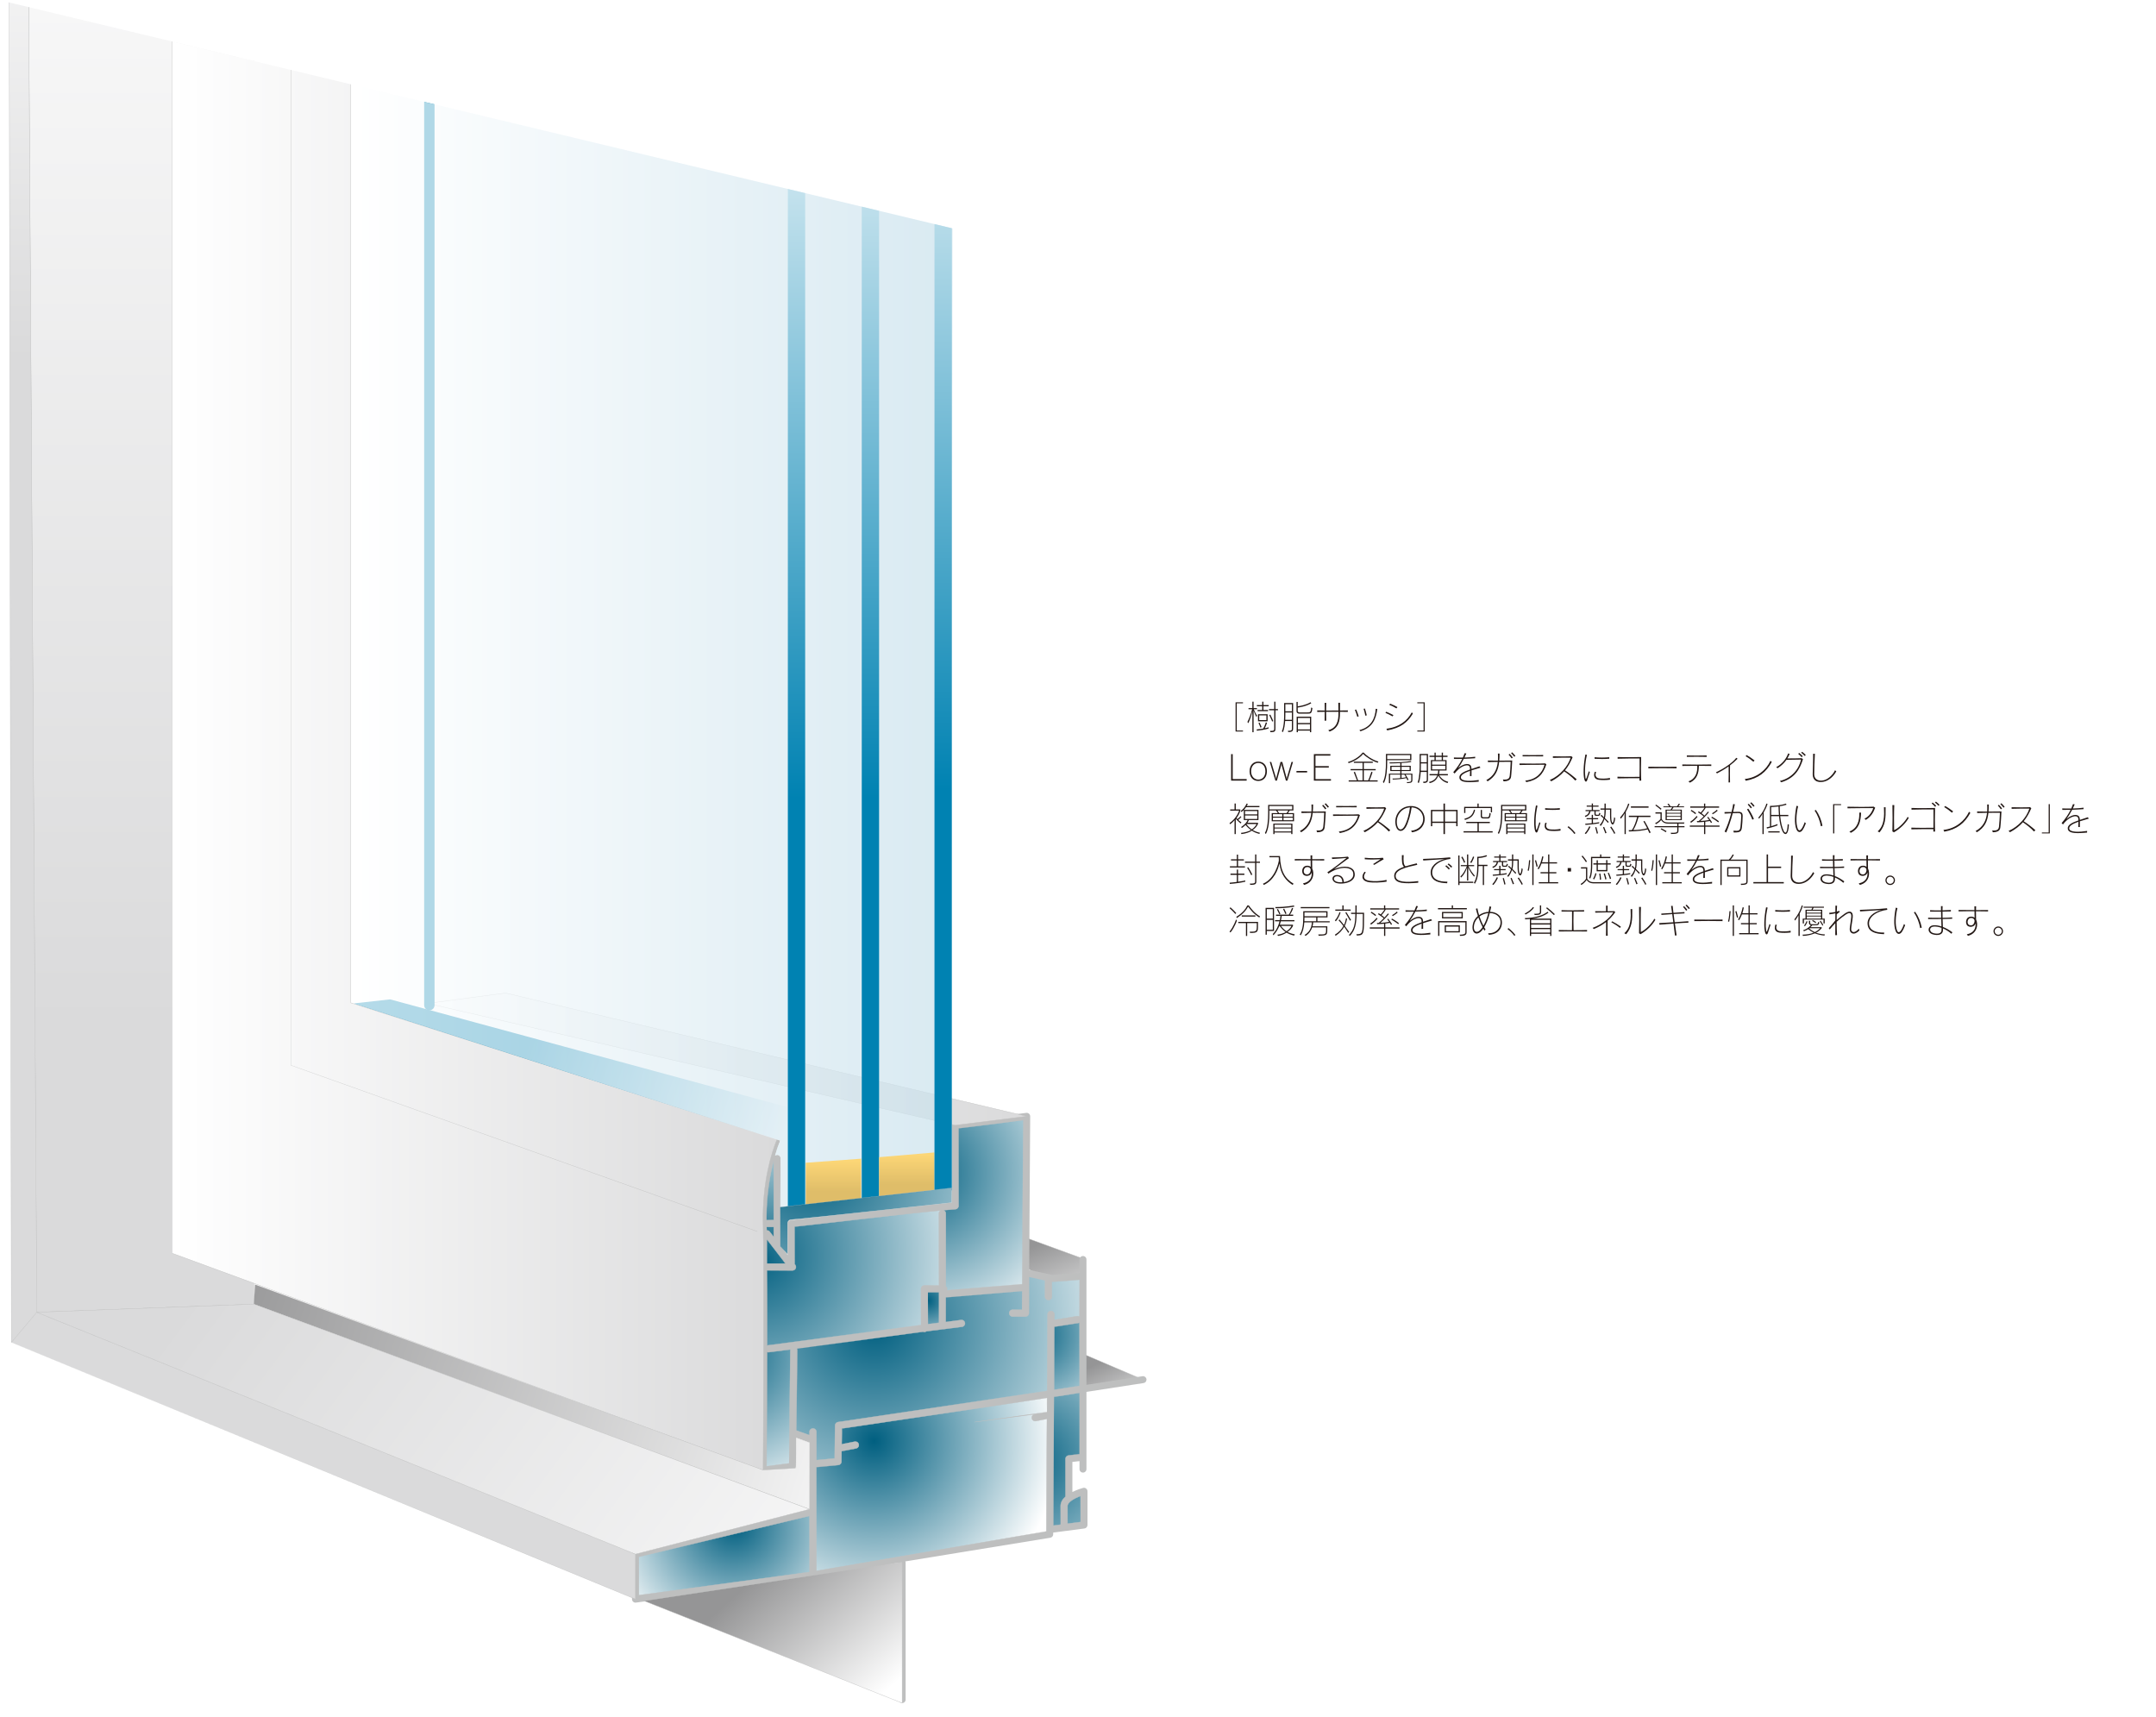 <?xml version="1.0" encoding="utf-8"?>
<!-- Generator: Adobe Illustrator 14.0.0, SVG Export Plug-In  -->
<!DOCTYPE svg PUBLIC "-//W3C//DTD SVG 1.1//EN" "http://www.w3.org/Graphics/SVG/1.1/DTD/svg11.dtd">
<svg version="1.1"
	 xmlns="http://www.w3.org/2000/svg" xmlns:xlink="http://www.w3.org/1999/xlink" xmlns:a="http://ns.adobe.com/AdobeSVGViewerExtensions/3.0/"
	 x="0px" y="0px" width="762px" height="607px" viewBox="0 63.473 762 607" enable-background="new 0 63.473 762 607"
	 xml:space="preserve">
<defs>
</defs>
<rect y="63.473" fill="#FFFFFF" width="762" height="607"/>
<g>
	<defs>
		<polygon id="SVGID_1_" points="409.775,161.717 0,63.564 0,670.473 409.775,670.473 		"/>
	</defs>
	<clipPath id="SVGID_2_">
		<use xlink:href="#SVGID_1_"  overflow="visible"/>
	</clipPath>
	<g clip-path="url(#SVGID_2_)">
		
			<linearGradient id="SVGID_3_" gradientUnits="userSpaceOnUse" x1="484.657" y1="109.103" x2="470.378" y2="142.147" gradientTransform="matrix(1 0 0 -1 -100.84 644.347)">
			<stop  offset="0" style="stop-color:#FFFFFF"/>
			<stop  offset="1" style="stop-color:#959596"/>
		</linearGradient>
		<polygon fill="url(#SVGID_3_)" stroke="#BEBFBF" stroke-width="0.122" stroke-linecap="round" stroke-linejoin="round" points="
			363.193,511.852 371.782,516.536 382.814,514.943 382.691,508.305 362.416,500.87 		"/>
		
			<linearGradient id="SVGID_4_" gradientUnits="userSpaceOnUse" x1="502.659" y1="74.917" x2="490.421" y2="99.801" gradientTransform="matrix(1 0 0 -1 -100.84 644.347)">
			<stop  offset="0" style="stop-color:#FFFFFF"/>
			<stop  offset="1" style="stop-color:#959596"/>
		</linearGradient>
		<polygon fill="url(#SVGID_4_)" stroke="#BEBFBF" stroke-width="0.122" stroke-linecap="round" stroke-linejoin="round" points="
			383.205,554.323 403.986,551.093 383.416,542.269 		"/>
		
			<linearGradient id="SVGID_5_" gradientUnits="userSpaceOnUse" x1="150.573" y1="678.29" x2="150.573" y2="218.508" gradientTransform="matrix(1 0 0 -1 -100.84 644.347)">
			<stop  offset="0" style="stop-color:#FFFFFF"/>
			<stop  offset="1" style="stop-color:#DADADB"/>
		</linearGradient>
		<polyline fill="url(#SVGID_5_)" stroke="#BEBFBF" stroke-width="0.122" stroke-linecap="round" stroke-linejoin="round" points="
			9.74,0.061 12.999,527.274 89.726,524.417 89.726,71.059 		"/>
		<path fill="#BEBFBF" d="M405.195,550.909c-0.104-0.67-0.723-1.128-1.391-1.025l-19.818,3.051v-44.315
			c0-0.667-0.555-1.224-1.231-1.224c-0.674,0-1.222,0.557-1.222,1.224v4.741l-9.723,0.724c-0.021-0.013-0.032-0.025-0.062-0.025
			l-7.996-1.756l0.348-54.269c0-0.357-0.142-0.697-0.403-0.923c-0.271-0.236-0.62-0.347-0.972-0.304l-25.301,3.169
			c-0.618,0.064-1.075,0.593-1.075,1.208c0,0,0,25.261,0,27.341c-2.089,0.168-56.812,6.169-56.812,6.169
			c-0.629,0.058-1.118,0.584-1.118,1.221v11.167l-2.554-3.313c0.007-0.058,0.031-0.109,0.031-0.171v-30.719
			c0-0.671-0.553-1.229-1.226-1.229c-0.286,0-0.536,0.112-0.742,0.278c0.977-3.361,1.838-5.271,1.858-5.318
			c0.076-0.169,0.109-0.336,0.109-0.512c0-0.46-0.262-0.905-0.717-1.113c-0.609-0.28-1.336-0.016-1.617,0.596
			c-0.227,0.492-5.527,12.211-5.08,30.336l0,0v0.011v0.013c0.443,17.855,0,86.482,0,87.168c-0.005,0.352,0.141,0.693,0.408,0.929
			c0.269,0.228,0.624,0.337,0.97,0.288l10.392-1.35c0.604-0.083,1.055-0.591,1.063-1.206l0.113-10.133l4.669,1.701v23.569
			c-0.187-0.043-0.382-0.067-0.585-0.018l-61.204,14.688c-0.56,0.13-0.941,0.63-0.941,1.194v15.905c0,0.354,0.15,0.697,0.418,0.92
			c0.259,0.236,0.616,0.351,0.965,0.299l62.739-8.521c0.003,0,0.023-0.007,0.027-0.015c0.013,0,0.021,0.01,0.024,0l30.102-5.592
			c0,0.021-0.017,0.039-0.017,0.062v48.352c0,0.678,0.552,1.218,1.226,1.218c0.675,0,1.224-0.54,1.224-1.218V615.83
			c0-0.185-0.037-0.344-0.109-0.498l51.263-8.365c0.582-0.105,1.005-0.609,1.009-1.199v-0.629l11.048-1.44
			c0.607-0.087,1.066-0.606,1.066-1.222v-11.936c0-0.379-0.178-0.739-0.483-0.961c-0.295-0.24-0.688-0.316-1.054-0.227
			c-0.369,0.104-2.067,0.575-3.801,1.453c0-3.289,0-9.294,0-10.621c0.796-0.098,1.907-0.229,2.52-0.305v2.842
			c0,0.677,0.548,1.222,1.222,1.222c0.679,0,1.231-0.545,1.231-1.222v-27.31c11.593-1.789,20.197-3.107,20.197-3.107
			c0.596-0.098,1.023-0.606,1.023-1.211C405.208,551.035,405.208,550.971,405.195,550.909z"/>
		
			<linearGradient id="SVGID_6_" gradientUnits="userSpaceOnUse" x1="161.614" y1="331.55" x2="375.511" y2="331.55" gradientTransform="matrix(1 0 0 -1 -100.84 644.347)">
			<stop  offset="0" style="stop-color:#FFFFFF"/>
			<stop  offset="1" style="stop-color:#DADADB"/>
		</linearGradient>
		<path fill="url(#SVGID_6_)" stroke="#BEBFBF" stroke-width="0.122" stroke-linecap="round" stroke-linejoin="round" d="
			M60.774,45.284V506.4l208.93,76.704c0,0,0.449-69.108,0-87.191c-0.387-15.205,3.402-25.933,4.609-28.955
			c0.225-0.563,0.358-0.867,0.358-0.867l-150.673-48.18V42.49"/>
		<path fill="none" stroke="#C5006F" stroke-width="0.612" stroke-linecap="round" stroke-linejoin="round" d="M243.05,465.65"/>
		<path fill="#BEBFBF" d="M267.638,498.781c-0.007,0-0.014-0.002-0.021-0.004l-164.86-58.771l-0.041-409.749
			c0-0.067,0.122-0.067,0.122,0v409.69l164.819,58.713c0.032,0.013,0.048,0.047,0.037,0.078
			C267.687,498.765,267.663,498.781,267.638,498.781L267.638,498.781z"/>
		<g>
			
				<linearGradient id="SVGID_7_" gradientUnits="userSpaceOnUse" x1="215.146" y1="544.398" x2="215.146" y2="175.327" gradientTransform="matrix(1 0 0 -1 -100.84 644.347)">
				<stop  offset="0" style="stop-color:#FFFFFF"/>
				<stop  offset="1" style="stop-color:#DADADB"/>
			</linearGradient>
			<polygon fill="url(#SVGID_7_)" points="224.587,612.77 12.999,527.274 4.026,537.887 224.587,628.675 			"/>
			<path fill="#BEBFBF" d="M224.587,628.737c-0.008,0-0.016-0.002-0.023-0.005L4.003,537.944l8.949-10.709l211.658,85.479
				l0.038,15.962c0,0.021-0.01,0.039-0.027,0.051C224.611,628.733,224.599,628.737,224.587,628.737L224.587,628.737z
				 M12.976,527.331l-8.903,10.597l220.453,90.657V612.77L12.976,527.331L12.976,527.331z"/>
		</g>
		<g>
			
				<linearGradient id="SVGID_8_" gradientUnits="userSpaceOnUse" x1="108.947" y1="653.16" x2="108.947" y2="453.949" gradientTransform="matrix(1 0 0 -1 -100.84 644.347)">
				<stop  offset="0" style="stop-color:#FFFFFF"/>
				<stop  offset="1" style="stop-color:#DADADB"/>
			</linearGradient>
			<polyline fill="url(#SVGID_8_)" points="9.74,0.061 12.999,527.274 4.026,537.887 3.215,39.227 			"/>
			<path fill="#BEBFBF" d="M4.026,537.949c-0.007,0-0.014-0.002-0.021-0.004c-0.024-0.009-0.04-0.032-0.04-0.058L3.154,39.227
				c0-0.066,0.122-0.066,0.122,0L4.087,537.72l8.865-10.485L9.679,0.062C9.679,0.027,9.744,0.024,9.74,0
				c0.034,0,0.061,0.026,0.061,0.061l3.259,527.213l-8.987,10.652C4.061,537.941,4.044,537.949,4.026,537.949L4.026,537.949z"/>
		</g>
		<g>
			
				<linearGradient id="SVGID_9_" gradientUnits="userSpaceOnUse" x1="411.114" y1="-19.449" x2="370.593" y2="25.84" gradientTransform="matrix(1 0 0 -1 -100.84 644.347)">
				<stop  offset="0" style="stop-color:#FFFFFF"/>
				<stop  offset="1" style="stop-color:#959596"/>
			</linearGradient>
			<polygon fill="url(#SVGID_9_)" points="318.852,665.397 227.642,629.285 318.852,615.54 			"/>
			<path fill="#BEBFBF" d="M318.852,665.458c-0.008,0-0.015-0.002-0.022-0.005l-91.21-36.111c-0.026-0.011-0.042-0.036-0.039-0.063
				c0.003-0.026,0.024-0.05,0.052-0.054l91.21-13.745l0.07,49.918c0,0.021-0.01,0.039-0.027,0.051
				C318.875,665.455,318.864,665.458,318.852,665.458L318.852,665.458z M227.875,629.311l90.916,35.996V615.54L227.875,629.311
				L227.875,629.311z"/>
		</g>
		<g>
			
				<linearGradient id="SVGID_10_" gradientUnits="userSpaceOnUse" x1="251.977" y1="206.532" x2="463.719" y2="206.532" gradientTransform="matrix(1 0 0 -1 -100.84 644.347)">
				<stop  offset="0" style="stop-color:#FFFFFF"/>
				<stop  offset="1" style="stop-color:#DADADB"/>
			</linearGradient>
			<polygon fill="url(#SVGID_10_)" points="362.879,458.014 178.674,414.446 151.137,418.115 337.574,461.183 			"/>
			<path fill="#BEBFBF" d="M337.574,461.245c-0.004,0-0.009-0.001-0.014-0.002l-186.437-43.067
				c-0.029-0.007-0.049-0.033-0.047-0.063s0.023-0.054,0.053-0.058l27.537-3.669l184.228,43.568
				c0.029,0.008,0.048,0.033,0.047,0.063s-0.024,0.054-0.053,0.058l-25.305,3.169C337.579,461.245,337.577,461.245,337.574,461.245
				L337.574,461.245z M151.479,418.131l186.098,42.988l24.958-3.125L178.66,414.505L151.479,418.131L151.479,418.131z"/>
		</g>
		
			<linearGradient id="SVGID_11_" gradientUnits="userSpaceOnUse" x1="378.821" y1="182.336" x2="287.451" y2="211.721" gradientTransform="matrix(1 0 0 -1 -100.84 644.347)">
			<stop  offset="0" style="stop-color:#FFFFFF"/>
			<stop  offset="1" style="stop-color:#0082B2"/>
		</linearGradient>
		<polygon fill="url(#SVGID_11_)" points="335.892,470.392 137.875,416.691 125.118,418.115 275.788,466.607 274.571,470.554 
			284.779,474.439 		"/>
		<path fill="#0082B2" d="M151.75,420.568c-1.014,0-1.836-0.822-1.836-1.836V63.712c0-1.015,0.822-1.836,1.836-1.836
			s1.836,0.821,1.836,1.836v355.02C153.586,419.746,152.764,420.568,151.75,420.568L151.75,420.568z"/>
		
			<linearGradient id="SVGID_12_" gradientUnits="userSpaceOnUse" x1="225.958" y1="390.472" x2="437.636" y2="390.472" gradientTransform="matrix(1 0 0 -1 -100.84 644.347)">
			<stop  offset="0" style="stop-color:#FFFFFF"/>
			<stop  offset="1" style="stop-color:#C9E1EC"/>
		</linearGradient>
		<path opacity="0.71" fill="url(#SVGID_12_)" enable-background="new    " d="M125.118,18.623v399.492l150.67,48.492l-1.061,2.511
			l-0.798,2.809c0,0,0.439-0.365,1.157-0.2c0.717,0.166,0.811,1.151,0.811,1.151l-0.154,17.213l60.449-6.023l0.604-466.408"/>
		
			<linearGradient id="SVGID_13_" gradientUnits="userSpaceOnUse" x1="332.165" y1="490.034" x2="332.165" y2="490.034" gradientTransform="matrix(1 0 0 -1 -100.84 644.347)">
			<stop  offset="0" style="stop-color:#FFFFFF"/>
			<stop  offset="1" style="stop-color:#C9E1EC"/>
		</linearGradient>
		<path fill="url(#SVGID_13_)" d="M231.325,154.313"/>
		<g>
			
				<linearGradient id="SVGID_14_" gradientUnits="userSpaceOnUse" x1="408.473" y1="579.374" x2="408.473" y2="298.637" gradientTransform="matrix(1 0 0 -1 -100.84 644.347)">
				<stop  offset="0" style="stop-color:#FFFFFF"/>
				<stop  offset="1" style="stop-color:#0082B2"/>
			</linearGradient>
			<polygon fill="url(#SVGID_14_)" points="304.573,41.678 304.573,487.929 310.694,487.282 310.694,41.678 			"/>
		</g>
		<g>
			
				<linearGradient id="SVGID_15_" gradientUnits="userSpaceOnUse" x1="382.351" y1="579.375" x2="382.351" y2="298.564" gradientTransform="matrix(1 0 0 -1 -100.84 644.347)">
				<stop  offset="0" style="stop-color:#FFFFFF"/>
				<stop  offset="1" style="stop-color:#0082B2"/>
			</linearGradient>
			<polygon fill="url(#SVGID_15_)" points="278.452,41.678 278.452,490.474 284.571,489.74 284.571,41.678 			"/>
		</g>
		<g>
			<g>
				
					<radialGradient id="SVGID_16_" cx="357.869" cy="103.207" r="56.981" gradientTransform="matrix(1 0 0 -1 -100.84 644.347)" gradientUnits="userSpaceOnUse">
					<stop  offset="0" style="stop-color:#005F80"/>
					<stop  offset="1" style="stop-color:#FFFFFF"/>
				</radialGradient>
				<path fill="url(#SVGID_16_)" d="M279.324,540.635c0,0-0.427,38.022-0.438,40.04c-1.452,0.191-6.104,0.8-7.954,1.045
					c0.028-4.912,0.133-22.229,0.184-40.392c0.169,0.067,0.355,0.104,0.552,0.075l7.689-0.977
					C279.353,540.497,279.324,540.557,279.324,540.635z"/>
				<path fill="#BEBFBF" d="M270.932,581.782c-0.015,0-0.029-0.006-0.041-0.016c-0.013-0.012-0.021-0.028-0.021-0.046l0.006-1.095
					c0.035-6.039,0.129-22.297,0.177-39.297c0-0.021,0.01-0.039,0.027-0.051s0.038-0.014,0.057-0.006
					c0.181,0.072,0.351,0.098,0.52,0.071l7.691-0.978c0.015-0.012,0.031,0.049,0.045,0.064c0.014,0.015,0.011,0.08,0.007,0.099
					c-0.008,0.035-0.016,0.068-0.016,0.104c-0.004,0.381-0.427,38.047-0.438,40.04l-3.559,0.521l-4.448,0.584
					C270.937,581.782,270.934,581.782,270.932,581.782L270.932,581.782z M271.176,541.417c-0.048,16.97-0.142,33.183-0.177,39.212
					l-0.006,1.021l7.885-1.035c-0.042-1.934,0.381-39.6,0.385-39.979c0-0.049,0.01-0.092,0.019-0.13l-7.607,0.961
					C271.513,541.492,271.348,541.473,271.176,541.417L271.176,541.417z"/>
			</g>
			<g>
				
					<radialGradient id="SVGID_17_" cx="425.714" cy="166.332" r="64.1" gradientTransform="matrix(1 0 0 -1 -100.84 644.347)" gradientUnits="userSpaceOnUse">
					<stop  offset="0" style="stop-color:#005F80"/>
					<stop  offset="1" style="stop-color:#FFFFFF"/>
				</radialGradient>
				<path fill="url(#SVGID_17_)" d="M337.676,490.869c0.642-0.056,1.126-0.579,1.126-1.217c0,0,0-25.389,0-27.386
					c1.854-0.236,20.485-2.563,22.84-2.857c-0.012,2.048-0.25,40.104-0.373,57.936l-26.656,2.197
					c0.07-0.161,0.122-0.325,0.122-0.524c0-0.383-0.177-0.704-0.445-0.929v-25.73c0-0.525-0.342-0.967-0.815-1.139
					C336.021,491.002,337.676,490.869,337.676,490.869z"/>
				<path fill="#BEBFBF" d="M334.612,519.602c-0.02,0-0.038-0.01-0.05-0.026c-0.013-0.017-0.015-0.04-0.006-0.06
					c0.058-0.133,0.117-0.296,0.117-0.5c0-0.34-0.15-0.653-0.423-0.882l-0.022-25.777c0-0.479-0.312-0.913-0.775-1.081
					c-0.027-0.01-0.043-0.037-0.04-0.064c0.003-0.028,0.027-0.052,0.055-0.054c2.547-0.216,4.203-0.35,4.203-0.35
					c0.609-0.054,1.07-0.55,1.07-1.156v-27.386c1.211-0.208,8.919-1.172,15.114-1.945l7.779-0.973
					c0.057,2.107-0.181,40.163-0.304,57.995l-26.712,2.258C334.616,519.602,334.614,519.602,334.612,519.602L334.612,519.602z
					 M333.707,491.26c0.392,0.228,0.643,0.645,0.643,1.097v25.73c0.28,0.204,0.445,0.552,0.445,0.929
					c0,0.18-0.041,0.329-0.088,0.455l26.557-2.188c0.067-17.771,0.305-55.825,0.317-57.874l-7.71,1.033
					c-6.195,0.774-13.902,1.737-15.061,1.885l0.053,27.325c0,0.67-0.508,1.22-1.182,1.277
					C337.681,490.929,336.124,491.055,333.707,491.26L333.707,491.26z"/>
			</g>
			<g>
				
					<radialGradient id="SVGID_18_" cx="367.775" cy="137.089" r="87.281" gradientTransform="matrix(1 0 0 -1 -100.84 644.347)" gradientUnits="userSpaceOnUse">
					<stop  offset="0" style="stop-color:#005F80"/>
					<stop  offset="1" style="stop-color:#FFFFFF"/>
				</radialGradient>
				<path fill="url(#SVGID_18_)" d="M280.095,512.503c0.463,0,0.896-0.271,1.1-0.688c0.211-0.423,0.154-0.914-0.127-1.287
					l-0.202-0.258c0-2.968,0-11.633,0-13.23c1.532-0.129,43.097-5.034,51.614-5.738c-0.376,0.212-0.648,0.593-0.648,1.056v25.438
					h-5.094c-0.679,0-1.227,0.547-1.227,1.222v12.771l-54.157,7.187c-0.085,0.015-0.157,0.059-0.238,0.089
					c0.005-4.213,0.005-8.442,0.005-12.544c0-4.937,0-9.688-0.018-14.014h8.992V512.503z"/>
				<path fill="#BEBFBF" d="M271.142,539.1c-0.009,0-0.016-0.002-0.021-0.005c-0.018-0.011-0.067-0.015-0.067-0.034
					c0.005-4.213,0.005-8.442,0.005-12.544c0-4.937,0-9.688-0.018-14.014l9.053-0.063c0.44,0,0.85-0.256,1.044-0.653
					c0.197-0.395,0.151-0.862-0.121-1.223l-0.202-0.257l-0.013-13.27c0.504-0.099,4.435-0.552,9.874-1.179
					c13.38-1.542,35.773-4.124,41.796-4.621c0.031-0.018,0.056,0.017,0.063,0.043c0.008,0.027-0.003,0.058-0.028,0.071
					c-0.387,0.218-0.618,0.592-0.618,1.002v25.438l-5.155,0.062c-0.643,0-1.166,0.521-1.166,1.16v12.771l-54.21,7.246
					c-0.046,0.008-0.093,0.029-0.142,0.051C271.206,539.089,271.167,539.1,271.142,539.1L271.142,539.1z M271.103,512.565
					c0.079,4.265,0.079,9.018,0.079,13.952c0,4.071,0,8.27-0.004,12.451c0.051-0.022,0.105-0.046,0.167-0.058l54.16-7.186
					l-0.053-12.71c0-0.707,0.578-1.283,1.288-1.283h5.094l-0.061-25.376c0-0.379,0.176-0.729,0.481-0.975
					c-6.346,0.542-28.348,3.078-41.559,4.601c-5.441,0.628-9.372,1.081-9.822,1.118l0.056,13.17l0.189,0.22
					c0.3,0.398,0.351,0.916,0.133,1.354c-0.215,0.438-0.668,0.722-1.154,0.722H271.103L271.103,512.565z"/>
			</g>
			<g>
				
					<radialGradient id="SVGID_19_" cx="360.316" cy="41.992" r="48.014" gradientTransform="matrix(1 0 0 -1 -100.84 644.347)" gradientUnits="userSpaceOnUse">
					<stop  offset="0" style="stop-color:#005F80"/>
					<stop  offset="1" style="stop-color:#FFFFFF"/>
				</radialGradient>
				<path fill="url(#SVGID_19_)" d="M286.098,619.088c-7.922,1.074-57.844,7.851-60.284,8.188c0-2.18,0-12.011,0-13.544
					c1.817-0.44,60.271-14.475,60.271-14.475c0.008,0,0.008,0,0.013-0.002V619.088z"/>
				<path fill="#BEBFBF" d="M225.813,627.339c-0.015,0-0.029-0.007-0.04-0.017c-0.014-0.012-0.021-0.027-0.021-0.046v-13.544
					c1.843-0.496,59.734-14.394,60.318-14.534c0.017-0.008,0.041-0.004,0.059,0.007c0.017,0.013,0.029,0.03,0.029,0.052v19.831
					l-0.853,0.169c-36.831,4.999-57.957,7.869-59.484,8.081C225.819,627.338,225.816,627.339,225.813,627.339L225.813,627.339z
					 M286.037,599.334c-2.526,0.604-58.444,14.029-60.208,14.459l0.046,13.413c2.01-0.276,23.063-3.138,59.415-8.07l0.8-0.108
					L286.037,599.334L286.037,599.334z"/>
			</g>
			<g>
				
					<radialGradient id="SVGID_20_" cx="409.742" cy="71.617" r="65.637" gradientTransform="matrix(1 0 0 -1 -100.84 644.347)" gradientUnits="userSpaceOnUse">
					<stop  offset="0" style="stop-color:#005F80"/>
					<stop  offset="1" style="stop-color:#FFFFFF"/>
				</radialGradient>
				<path fill="url(#SVGID_20_)" d="M370.038,562.546c-0.056,0-25.513,3.536-25.567,3.544l21.19-2.766
					c-0.66,0.129-1.102,0.761-0.984,1.43c0.117,0.656,0.768,1.102,1.432,0.974l3.914-0.721c-0.112,19.129-0.229,38.735-0.229,39.73
					c-1.881,0.351-78.537,13.434-81.246,13.942c0-1.835,0-22.729,0-36.672l7.746-0.74c0.625-0.059,1.105-0.567,1.114-1.198
					c0,0,0.022-1.63,0.051-3.684l5.096-0.979c0.667-0.134,1.099-0.77,0.968-1.433c-0.117-0.67-0.767-1.103-1.433-0.979l-4.603,0.887
					c0.037-2.395,0.068-4.761,0.085-5.531c1.086-0.168,50.771-7.456,72.491-10.801C370.059,559.193,370.051,560.863,370.038,562.546
					z"/>
				<path fill="#BEBFBF" d="M288.548,618.743c-0.014,0-0.028-0.005-0.039-0.015c-0.014-0.012-0.022-0.028-0.022-0.047v-36.672
					l7.801-0.802c0.596-0.057,1.051-0.546,1.059-1.139l0.051-3.684l5.145-1.039c0.63-0.126,1.042-0.736,0.919-1.36
					c-0.108-0.62-0.712-1.055-1.361-0.93l-4.602,0.886l-0.033-2.732c0.02-1.313,0.035-2.388,0.045-2.859
					c0.258-0.092,2.222-0.381,5.417-0.853c13.548-1.997,49.536-7.3,67.125-10.009c0.065,1.703,0.058,3.373,0.045,5.058
					c-0.124,0.046-5.457,0.798-11.229,1.604l6.784-0.885c0.028-0.019,0.063,0.019,0.068,0.051c0.005,0.032-0.017,0.063-0.049,0.07
					c-0.636,0.124-1.047,0.721-0.936,1.356c0.108,0.608,0.718,1.053,1.36,0.925l3.915-0.722l0.026,7.959
					c-0.098,16.621-0.182,30.977-0.182,31.833c-0.872,0.213-15.713,2.753-32.899,5.694c-21.97,3.76-46.871,8.021-48.396,8.309
					C288.555,618.742,288.552,618.743,288.548,618.743L288.548,618.743z M302.317,572.915c0.627,0,1.159,0.441,1.265,1.051
					c0.136,0.688-0.319,1.362-1.016,1.503l-5.096,0.979l-0.001,3.624c-0.009,0.655-0.512,1.196-1.169,1.258l-7.746,0.74
					l0.055,36.538c2.11-0.387,26.646-4.585,48.326-8.296c17.185-2.94,32.027-5.48,32.848-5.634
					c-0.05-0.798,0.034-15.152,0.132-31.773l0.046-7.896l-3.842,0.78c-0.698,0.138-1.383-0.349-1.503-1.022
					c-0.094-0.534,0.145-1.042,0.573-1.316l-20.708,2.702c0,0-0.001,0-0.002,0l0,0c-0.032,0-0.064-0.019-0.068-0.053
					c-0.005-0.033,0.019-0.064,0.052-0.068l0,0l0,0c0.034-0.005,1.48-0.206,3.669-0.51c15.935-2.212,21.872-3.035,21.906-3.035
					c-0.048-1.622-0.041-3.292-0.036-4.935c-17.519,2.77-53.508,8.072-67.056,10.068c-3.195,0.472-5.159,0.761-5.365,0.793
					c0.042,0.413,0.026,1.486,0.007,2.8l-0.04,2.672l4.53-0.947C302.159,572.921,302.239,572.915,302.317,572.915L302.317,572.915z"
					/>
			</g>
			<g>
				
					<radialGradient id="SVGID_21_" cx="463.447" cy="64.508" r="63.776" gradientTransform="matrix(1 0 0 -1 -100.84 644.347)" gradientUnits="userSpaceOnUse">
					<stop  offset="0" style="stop-color:#005F80"/>
					<stop  offset="1" style="stop-color:#FFFFFF"/>
				</radialGradient>
				<path fill="url(#SVGID_21_)" d="M381.9,592.225c0,2.227,0,7.671,0,9.179c-0.761,0.104-2.302,0.297-4.593,0.599
					c0-1.574,0-6.258,0-6.258C377.308,594.419,379.679,593.054,381.9,592.225z"/>
				<path fill="#BEBFBF" d="M377.308,602.063c-0.015,0-0.029-0.006-0.041-0.016c-0.013-0.013-0.021-0.028-0.021-0.047v-6.257
					c0-1.362,2.394-2.741,4.633-3.577c0.02-0.005,0.041-0.004,0.057,0.009c0.018,0.011,0.026,0.028,0.026,0.05v9.179
					c-0.433,0.112-1.005,0.187-1.767,0.284l-2.88,0.374C377.313,602.063,377.31,602.063,377.308,602.063L377.308,602.063z
					 M381.841,592.313c-2.178,0.824-4.472,2.146-4.472,3.432v6.188l2.812-0.365c0.762-0.099,1.333-0.172,1.713-0.224
					L381.841,592.313L381.841,592.313z"/>
			</g>
			<g>
				
					<radialGradient id="SVGID_22_" cx="463.451" cy="64.518" r="63.8" gradientTransform="matrix(1 0 0 -1 -100.84 644.347)" gradientUnits="userSpaceOnUse">
					<stop  offset="0" style="stop-color:#005F80"/>
					<stop  offset="1" style="stop-color:#FFFFFF"/>
				</radialGradient>
				<path fill="url(#SVGID_22_)" d="M381.533,577.41l-3.897,0.479c-0.609,0.073-1.074,0.597-1.074,1.208v13.334
					c-0.99,0.896-1.699,1.997-1.699,3.313c0,0,0,5.361,0,6.583c-0.864,0.115-1.887,0.243-2.613,0.351l0.264-45.507
					c3.111-0.479,6.14-0.938,9.021-1.393v21.632H381.533z"/>
				<path fill="#BEBFBF" d="M372.249,602.739c-0.015,0-0.029-0.006-0.04-0.016c-0.014-0.012-0.021-0.028-0.021-0.046l0.264-45.507
					l1.984-0.356c2.434-0.373,4.807-0.737,7.087-1.096l0.072,21.69l-3.953,0.54c-0.582,0.07-1.021,0.563-1.021,1.147v13.334
					c-1.134,1.055-1.699,2.153-1.699,3.313v6.583l-0.908,0.173c-0.627,0.082-1.262,0.165-1.758,0.237
					C372.255,602.738,372.252,602.739,372.249,602.739L372.249,602.739z M381.472,555.779c-2.21,0.419-4.584,0.783-7.018,1.156
					l-1.932,0.296l-0.211,45.375c0.485-0.069,1.09-0.148,1.689-0.227l0.854-0.112l-0.053-6.522c0-1.193,0.578-2.324,1.719-3.357
					l-0.02-13.289c0-0.646,0.485-1.191,1.128-1.27l3.897-0.479L381.472,555.779L381.472,555.779z"/>
			</g>
			<g>
				
					<radialGradient id="SVGID_23_" cx="465.709" cy="109.208" r="41.188" gradientTransform="matrix(1 0 0 -1 -100.84 644.347)" gradientUnits="userSpaceOnUse">
					<stop  offset="0" style="stop-color:#005F80"/>
					<stop  offset="1" style="stop-color:#FFFFFF"/>
				</radialGradient>
				<path fill="url(#SVGID_23_)" d="M381.533,553.308l-8.999,1.381l0.129-22.281l8.477-1.339c0.149-0.025,0.272-0.078,0.394-0.148
					L381.533,553.308L381.533,553.308z"/>
				<path fill="#BEBFBF" d="M372.534,554.75c-0.015,0-0.029-0.007-0.04-0.017c-0.014-0.012-0.021-0.028-0.021-0.046l0.129-22.281
					l8.528-1.398c0.129-0.022,0.245-0.066,0.372-0.143c0.02-0.012,0.042-0.012,0.063,0c0.02,0.012,0.031,0.031,0.031,0.053v22.39
					l-9.052,1.44C372.541,554.75,372.537,554.75,372.534,554.75L372.534,554.75z M381.472,531.022
					c-0.106,0.053-0.21,0.088-0.322,0.107l-8.478,1.339l-0.077,22.148l8.928-1.37L381.472,531.022L381.472,531.022z"/>
			</g>
		</g>
		<g>
			
				<radialGradient id="SVGID_24_" cx="369.507" cy="134.727" r="57.927" gradientTransform="matrix(1 0 0 -1 -100.84 644.347)" gradientUnits="userSpaceOnUse">
				<stop  offset="0" style="stop-color:#005F80"/>
				<stop  offset="1" style="stop-color:#FFFFFF"/>
			</radialGradient>
			<path fill="url(#SVGID_24_)" d="M270.96,497.137h2.361c0.037,0,0.088-0.022,0.129-0.022v3.515l-1.423-1.845
				c-0.255-0.338-0.657-0.483-1.046-0.461C270.964,497.914,270.96,497.521,270.96,497.137z"/>
			<path fill="#BEBFBF" d="M273.45,500.69c-0.019,0-0.037-0.009-0.048-0.023l-1.423-1.845c-0.211-0.278-0.545-0.438-0.917-0.438
				c-0.033,0-0.14-0.023-0.141-0.057c-0.018-0.41-0.021-0.805-0.021-1.188l2.422-0.063c0.034,0,0.19,0.005,0.19,0.039v3.515
				c0,0.025-0.017,0.05-0.042,0.058C273.463,500.689,273.457,500.69,273.45,500.69L273.45,500.69z M271.209,498.309
				c0.359,0,0.664,0.17,0.867,0.438l1.313,1.701v-3.334l-0.068,0.084h-2.361c0.061,0.321,0.065,0.713,0.083,1.122
				C271.099,498.313,271.155,498.309,271.209,498.309L271.209,498.309z"/>
		</g>
		<g>
			
				<radialGradient id="SVGID_25_" cx="369.491" cy="134.721" r="58.014" gradientTransform="matrix(1 0 0 -1 -100.84 644.347)" gradientUnits="userSpaceOnUse">
				<stop  offset="0" style="stop-color:#005F80"/>
				<stop  offset="1" style="stop-color:#FFFFFF"/>
			</radialGradient>
			<path fill="url(#SVGID_25_)" d="M277.607,510.051c-2.489,0-6.188,0-6.511,0c-0.018-3.165-0.051-6.059-0.08-8.565
				C272.668,503.623,276.051,508.029,277.607,510.051z"/>
			<path fill="#BEBFBF" d="M277.607,510.113h-6.511c-0.079-3.227-0.112-6.118-0.141-8.626c0-0.025,0.016-0.05,0.041-0.059
				c0.023-0.011,0.052-0.001,0.068,0.021c1.121,1.449,3.038,3.943,4.641,6.029l1.95,2.536c0.014,0.019,0.017,0.043,0.006,0.063
				C277.652,510.099,277.631,510.113,277.607,510.113L277.607,510.113z M271.08,501.667c0.029,2.467,0.061,5.296,0.078,8.385
				l6.326-0.061l-1.875-2.438C274.058,505.535,272.213,503.134,271.08,501.667L271.08,501.667z"/>
		</g>
		<g>
			
				<radialGradient id="SVGID_26_" cx="369.494" cy="134.722" r="57.989" gradientTransform="matrix(1 0 0 -1 -100.84 644.347)" gradientUnits="userSpaceOnUse">
				<stop  offset="0" style="stop-color:#005F80"/>
				<stop  offset="1" style="stop-color:#FFFFFF"/>
			</radialGradient>
			<path fill="url(#SVGID_26_)" d="M273.45,473.64v21.074c-0.041-0.007-0.092-0.021-0.129-0.021h-2.406
				c-0.012-0.304-0.016-0.6-0.016-0.894C270.899,485.332,272.196,478.391,273.45,473.64z"/>
			<path fill="#BEBFBF" d="M273.45,494.776c-0.005-0.001-0.058-0.012-0.062-0.011l-2.473-0.011c-0.073-0.363-0.077-0.66-0.077-0.955
				c0-8.682,1.388-15.764,2.553-20.175c0.008-0.029,0.039-0.056,0.067-0.046c0.031,0.005,0.053,0.03,0.053,0.062v21.074
				c0,0.018-0.007,0.034-0.021,0.046C273.479,494.77,273.465,494.776,273.45,494.776L273.45,494.776z M273.389,474.119
				c-1.136,4.431-2.429,11.312-2.429,19.682c0,0.293,0.004,0.588,0.016,0.892l2.345-0.06l0.068,0.044V474.119L273.389,474.119z"/>
		</g>
		<g>
			
				<radialGradient id="SVGID_27_" cx="428.875" cy="121.138" r="20.177" gradientTransform="matrix(1 0 0 -1 -100.84 644.347)" gradientUnits="userSpaceOnUse">
				<stop  offset="0" style="stop-color:#005F80"/>
				<stop  offset="1" style="stop-color:#FFFFFF"/>
			</radialGradient>
			<path fill="url(#SVGID_27_)" d="M331.831,530.991l-3.872,0.488c0-3.039,0-9.685,0-11.239c0.943,0,2.61,0,3.872,0V530.991z"/>
			<path fill="#BEBFBF" d="M327.959,531.542c-0.015,0-0.029-0.007-0.041-0.017c-0.013-0.012-0.021-0.028-0.021-0.046V520.24
				l3.933-0.062l0.061,10.813l-3.925,0.549C327.964,531.542,327.961,531.542,327.959,531.542L327.959,531.542z M331.77,520.24
				l-3.811,0.063l0.061,11.107l3.803-0.479L331.77,520.24L331.77,520.24z"/>
		</g>
		
			<linearGradient id="SVGID_28_" gradientUnits="userSpaceOnUse" x1="395.41" y1="170.464" x2="395.41" y2="159.808" gradientTransform="matrix(1 0 0 -1 -100.84 644.347)">
			<stop  offset="0" style="stop-color:#FCD676"/>
			<stop  offset="1" style="stop-color:#DFBD69"/>
		</linearGradient>
		<polygon fill="url(#SVGID_28_)" points="304.362,487.49 284.779,489.937 284.779,474.439 304.362,472.999 		"/>
		
			<linearGradient id="SVGID_29_" gradientUnits="userSpaceOnUse" x1="421.324" y1="172.688" x2="421.324" y2="162.318" gradientTransform="matrix(1 0 0 -1 -100.84 644.347)">
			<stop  offset="0" style="stop-color:#FCD676"/>
			<stop  offset="1" style="stop-color:#DFBD69"/>
		</linearGradient>
		<polygon fill="url(#SVGID_29_)" points="330.276,484.835 310.694,487.282 310.694,472.466 330.276,470.798 		"/>
		<g>
			
				<linearGradient id="SVGID_30_" gradientUnits="userSpaceOnUse" x1="434.176" y1="582.466" x2="434.176" y2="301.73" gradientTransform="matrix(1 0 0 -1 -100.84 644.347)">
				<stop  offset="0" style="stop-color:#FFFFFF"/>
				<stop  offset="1" style="stop-color:#0082B2"/>
			</linearGradient>
			<polygon fill="url(#SVGID_30_)" points="330.276,38.584 330.276,484.835 336.398,484.188 336.398,38.584 			"/>
		</g>
		<g>
			
				<radialGradient id="SVGID_31_" cx="387.434" cy="168.727" r="93.24" gradientTransform="matrix(1 0 0 -1 -100.84 644.347)" gradientUnits="userSpaceOnUse">
				<stop  offset="0" style="stop-color:#005F80"/>
				<stop  offset="1" style="stop-color:#FFFFFF"/>
			</radialGradient>
			<path fill="url(#SVGID_31_)" d="M275.743,490.089l0.024,13.922l2.582,2.762v-10.86c0,0-0.008-1.385,1.423-1.385
				c1.432,0,56.577-6.004,56.577-6.004l0.049-5.206L275.743,490.089z"/>
			<path fill="#BEBFBF" d="M278.35,506.834c-0.017,0-0.033-0.008-0.045-0.021l-2.582-2.762l-0.041-13.964l60.709-6.832l0.019,5.268
				c-0.606,0.12-55.22,6.064-56.638,6.064c-0.413,0-0.74,0.119-0.974,0.354c-0.385,0.387-0.388,0.964-0.388,0.97v10.86
				c0,0.025-0.015,0.048-0.039,0.057C278.365,506.833,278.357,506.834,278.35,506.834L278.35,506.834z M336.337,483.317
				l-60.587,6.833l0.079,13.861l2.46,2.606v-10.706c0-0.024,0.001-0.632,0.422-1.056c0.258-0.259,0.615-0.391,1.062-0.391
				c1.412,0,56.019-5.943,56.57-6.003L336.337,483.317L336.337,483.317z"/>
		</g>
		<g>
			
				<radialGradient id="SVGID_32_" cx="409.848" cy="112.881" r="96.904" gradientTransform="matrix(1 0 0 -1 -100.84 644.347)" gradientUnits="userSpaceOnUse">
				<stop  offset="0" style="stop-color:#005F80"/>
				<stop  offset="1" style="stop-color:#FFFFFF"/>
			</radialGradient>
			<path fill="url(#SVGID_32_)" d="M381.533,528.808c-0.224-0.125-0.491-0.201-0.776-0.161l-8.082,1.274l0.009-1.863
				c0.004-0.674-0.535-1.226-1.214-1.226c-0.682-0.008-1.229,0.527-1.229,1.213c0,0-0.077,12.283-0.162,27.019l-73.906,11.022
				c-0.592,0.086-1.03,0.59-1.041,1.201c0,0-0.135,9.818-0.159,11.649c-1.25,0.123-4.767,0.451-6.425,0.61c0-5.857,0-9.994,0-9.994
				c0-0.676-0.547-1.222-1.225-1.222c-0.682,0-1.226,0.546-1.226,1.222v1.17l-4.641-1.685l0.317-28.375
				c0-0.196-0.051-0.361-0.119-0.523l44.646-5.979c0.139,0.046,0.279,0.087,0.436,0.087c0.256,0,0.469-0.099,0.673-0.229
				l12.581-1.597c0.664-0.081,1.148-0.689,1.063-1.367c-0.089-0.674-0.698-1.142-1.366-1.053l-5.399,0.673v-8.652l26.964-2.212
				c-0.02,3.709-0.039,6.139-0.043,6.553c-1.299,0-3.299,0-3.299,0c-0.676,0-1.229,0.559-1.229,1.229
				c0,0.681,0.553,1.227,1.229,1.227h4.521c0.668,0,1.215-0.535,1.226-1.215l0.079-12.808l5.6,1.23v5.693
				c0,0.675,0.538,1.229,1.221,1.229c0.671,0,1.225-0.556,1.225-1.229c0,0,0-3.654,0-5.188c1.426-0.103,7.146-0.525,9.751-0.719
				V528.808L381.533,528.808z"/>
			<path fill="#BEBFBF" d="M288.548,579.61c-0.015,0-0.03-0.006-0.041-0.017c-0.013-0.012-0.02-0.027-0.02-0.045v-9.994
				c0-0.641-0.522-1.159-1.164-1.159c-0.642,0-1.165,0.52-1.165,1.159v1.17c0,0.02-0.01,0.039-0.026,0.05
				c-0.017,0.012-0.038,0.012-0.056,0.008l-4.641-1.684l0.277-28.435c0-0.2-0.058-0.364-0.114-0.5l44.694-6.063
				c0.426,0.122,0.815,0.038,1.084-0.133l12.606-1.605c0.308-0.038,0.583-0.192,0.774-0.438c0.191-0.245,0.275-0.552,0.237-0.859
				c-0.083-0.627-0.668-1.08-1.297-0.999l-5.4,0.672l-0.068-8.713l27.02-2.272c0.046,3.771,0.027,6.2,0.023,6.614l-3.36,0.062
				c-0.644,0-1.167,0.522-1.167,1.167c0,0.643,0.524,1.165,1.167,1.165h4.521c0.643,0,1.154-0.508,1.165-1.154l0.079-12.807
				l5.674,1.172l0.048,5.753c0,0.645,0.521,1.169,1.16,1.169c0.642,0,1.164-0.524,1.164-1.169v-5.188
				c1.482-0.164,7.203-0.587,9.807-0.78l0.066,13.054c0,0.021-0.013,0.042-0.031,0.053c-0.02,0.012-0.041,0.011-0.062,0.001
				c-0.242-0.136-0.486-0.191-0.738-0.154l-8.081,1.274l-0.062-1.924c0.001-0.313-0.118-0.605-0.336-0.825
				c-0.217-0.218-0.507-0.338-0.816-0.338l0,0c-0.661,0-1.167,0.505-1.167,1.149c0,0-0.077,12.284-0.162,27.02l-73.958,11.083
				c-0.563,0.082-0.979,0.563-0.989,1.143l-0.159,11.649c-0.778,0.131-2.261,0.271-3.703,0.407l-2.777,0.263
				C288.552,579.61,288.55,579.61,288.548,579.61L288.548,579.61z M287.323,568.272c0.709,0,1.286,0.575,1.286,1.282v9.927
				l2.71-0.257c1.442-0.136,2.924-0.275,3.647-0.347l0.104-11.591c0.011-0.641,0.471-1.171,1.093-1.262l73.906-11.022
				c0.033-14.674,0.11-26.957,0.11-26.957c0-0.715,0.56-1.273,1.275-1.273c0.357,0,0.678,0.134,0.918,0.375
				c0.242,0.243,0.374,0.566,0.372,0.911l-0.009,1.862l8.011-1.335c0.254-0.033,0.489,0.01,0.725,0.121v-12.891
				c-2.539,0.255-8.26,0.678-9.686,0.78l0.057,5.125c0,0.712-0.577,1.292-1.286,1.292c-0.707,0-1.282-0.58-1.282-1.292v-5.693
				l-5.552-1.171l-0.005,12.747c-0.011,0.716-0.576,1.275-1.287,1.275h-4.521c-0.711,0-1.29-0.577-1.29-1.287
				c0-0.711,0.579-1.29,1.29-1.29h3.299c-0.057-0.354-0.038-2.782-0.018-6.491l-26.898,2.271l0.056,8.592l5.331-0.731
				c0.695-0.094,1.342,0.411,1.434,1.104c0.043,0.343-0.05,0.681-0.261,0.95c-0.212,0.271-0.516,0.444-0.855,0.485l-12.581,1.597
				c-0.149,0.103-0.387,0.229-0.681,0.229c-0.168,0-0.317-0.045-0.455-0.091l-44.619,5.981c0.109,0.063,0.172,0.24,0.172,0.464
				l-0.317,28.376l4.519,1.597v-1.084C286.037,568.847,286.614,568.272,287.323,568.272L287.323,568.272z"/>
		</g>
		<g>
			
				<linearGradient id="SVGID_33_" gradientUnits="userSpaceOnUse" x1="418.858" y1="49.231" x2="174.02" y2="126.764" gradientTransform="matrix(1 0 0 -1 -100.84 644.347)">
				<stop  offset="0" style="stop-color:#FFFFFF"/>
				<stop  offset="1" style="stop-color:#959596"/>
			</linearGradient>
			<polygon fill="url(#SVGID_33_)" points="286.098,596.904 89.726,524.417 90.128,517.483 269.682,583.042 281.288,582.38 
				281.429,571.632 286.098,573.333 			"/>
			<path fill="#BEBFBF" d="M286.098,596.965c-0.007,0-0.014-0.002-0.021-0.004L89.705,524.475l0.362-6.996l179.636,65.505
				l11.582-0.665l0.083-10.688l4.751,1.645l0.04,23.628c0,0.021-0.01,0.039-0.026,0.05
				C286.122,596.961,286.11,596.965,286.098,596.965L286.098,596.965z M90.107,517.542l-0.32,6.881l196.25,72.395v-23.481
				l-4.629-1.645l-0.059,10.691l-11.664,0.722L90.107,517.542L90.107,517.542z"/>
		</g>
		<g>
			
				<linearGradient id="SVGID_34_" gradientUnits="userSpaceOnUse" x1="427.802" y1="-49.932" x2="178.065" y2="136.147" gradientTransform="matrix(1 0 0 -1 -100.84 644.347)">
				<stop  offset="0" style="stop-color:#FFFFFF"/>
				<stop  offset="1" style="stop-color:#DADADB"/>
			</linearGradient>
			<polygon fill="url(#SVGID_34_)" points="12.999,527.274 89.726,524.417 286.098,596.904 224.587,612.77 			"/>
			<path fill="#BEBFBF" d="M224.587,612.832c-0.008,0-0.016-0.002-0.023-0.005L12.976,527.331c-0.027-0.011-0.042-0.039-0.037-0.066
				c0.005-0.028,0.029-0.05,0.058-0.051l76.727-2.856l196.396,72.49c0.025,0.01,0.042,0.034,0.04,0.061
				c-0.001,0.027-0.02,0.05-0.046,0.058l-61.51,15.865C224.598,612.831,224.592,612.832,224.587,612.832L224.587,612.832z
				 M13.288,527.325l211.304,85.381l61.301-15.813L89.705,524.475L13.288,527.325L13.288,527.325z"/>
		</g>
	</g>
</g>
<path fill="#231815" d="M436.698,322.032v-10.338h2.614v0.359h-2.207v9.619h2.207v0.358L436.698,322.032L436.698,322.032z"/>
<path fill="#231815" d="M444.069,316.899c-0.456-0.779-0.708-1.487-1.009-2.291v7.664h-0.432v-7.532
	c-0.359,1.668-0.73,2.819-1.438,4.342l-0.313-0.442c0.684-1.403,1.176-2.627,1.679-4.498h-1.282v-0.407h1.354v-2.255h0.432v2.255
	h1.188v0.407h-1.151c0.527,1.188,0.853,1.812,1.211,2.268L444.069,316.899z M448.351,320.964c0,0-1.318,0.491-4.112,0.768
	l-0.108-0.443c0.947-0.096,1.729-0.203,2.315-0.312c0.216-0.336,0.658-1.164,0.946-2.207l0.421,0.156
	c-0.266,0.887-0.589,1.547-0.815,1.954c0.947-0.191,1.367-0.359,1.367-0.359L448.351,320.964z M446.54,313.109v1.296h1.619v0.433
	h-3.684v-0.433h1.633v-1.296h-1.884v-0.432h1.884v-1.188h0.432v1.188h1.847v0.432H446.54z M444.621,318.411v-2.507h3.394v2.507
	H444.621z M445.461,320.653c0,0-0.108-0.6-0.685-1.595l0.407-0.181c0.479,0.911,0.695,1.596,0.695,1.596L445.461,320.653z
	 M447.583,316.324h-2.53v1.654h2.53V316.324z M450.785,314.512v6.261c0,1.104-0.048,1.487-1.763,1.487l-0.169-0.456
	c1.499,0,1.499-0.145,1.499-1.031v-6.261h-1.847v-0.433h1.847v-2.603h0.433v2.603h0.888v0.433H450.785z M449.622,318.495
	c0,0-0.264-0.768-1.021-2.291l0.372-0.168c0.659,1.26,1.043,2.291,1.043,2.291L449.622,318.495z"/>
<path fill="#231815" d="M455.313,322.212l-0.154-0.433c1.391,0,1.438-0.24,1.438-0.852v-2.627h-2.387
	c-0.071,1.163-0.287,2.83-0.791,3.958l-0.372-0.3c0.876-1.775,0.804-5.638,0.804-5.638v-4.378h3.179V321
	C457.028,321.732,456.849,322.212,455.313,322.212z M456.597,315.304h-2.313v1.02c0,0,0.012,0.636-0.036,1.547h2.351
	L456.597,315.304L456.597,315.304z M456.597,312.377h-2.313v2.494h2.313V312.377z M462.198,315.7h-3.047c0,0-0.924,0-0.924-0.898
	v-3.238h0.433v1.56c0.73-0.107,2.926-0.455,4.509-1.451l0.276,0.359c-2.027,1.175-4.281,1.463-4.785,1.511v1.213
	c0,0.563,0.659,0.516,0.659,0.516h2.687c0.996,0,1.296,0.048,1.403-1.751l0.432,0.204C463.649,315.711,463.205,315.7,462.198,315.7z
	 M462.989,322.272v-0.563h-4.271v0.563h-0.432v-5.48h5.133v5.48H462.989z M462.989,317.223h-4.271v1.787h4.271V317.223z
	 M462.989,319.442h-4.271v1.835h4.271V319.442z"/>
<path fill="#231815" d="M473.585,315.052c0,0.132,0,0.264,0,0.407c0.024,2.927-0.539,5.396-3.658,6.571l-0.479-0.467
	c3.047-0.828,3.658-3.358,3.609-6.093c0-0.146,0-0.276-0.012-0.42c-1.416-0.014-2.951,0-4.354,0.012
	c0,1.163,0.013,2.339,0.035,3.118l-0.563,0.023c0.024-0.779,0.036-1.954,0.036-3.143c-1.044,0-1.991,0.024-2.65,0.036v-0.54
	c0.647,0.023,1.583,0.036,2.65,0.048c0-1.02,0-2.015-0.024-2.722l0.553,0.012c-0.023,0.684-0.036,1.667-0.036,2.71
	c1.344,0.013,2.891,0,4.354-0.012c0-0.791,0-1.607-0.049-2.724l0.612-0.012c-0.036,1.115-0.036,1.943-0.024,2.734
	c1.044,0,2.027-0.013,2.782-0.036v0.528C475.636,315.064,474.665,315.052,473.585,315.052z"/>
<path fill="#231815" d="M479.713,316.827c-0.239-0.898-0.516-1.703-0.852-2.458l0.456-0.132c0.323,0.755,0.624,1.547,0.888,2.398
	L479.713,316.827z M480.816,321.936l-0.359-0.407c4.126-1.056,5.577-4.114,5.78-7.544l0.54,0.071
	C486.298,317.859,484.99,320.605,480.816,321.936z M482.556,316.431c-0.132-0.743-0.384-1.728-0.61-2.446l0.455-0.084
	c0.252,0.769,0.504,1.703,0.659,2.398L482.556,316.431z"/>
<path fill="#231815" d="M492.16,316.671c-0.779-0.456-1.763-0.947-2.494-1.235l0.252-0.408c0.827,0.324,1.739,0.744,2.566,1.188
	L492.16,316.671z M490.277,321.636l-0.265-0.588c4.511-0.575,7.364-2.807,8.972-5.828l0.359,0.491
	C497.378,318.961,494.907,320.749,490.277,321.636z M493.54,313.853c-0.744-0.468-1.775-0.996-2.531-1.271l0.313-0.407
	c0.791,0.313,1.773,0.768,2.578,1.212L493.54,313.853z"/>
<path fill="#231815" d="M500.923,322.032v-0.358h2.219v-9.619h-2.219v-0.359h2.614v10.338L500.923,322.032L500.923,322.032z"/>
<path fill="#231815" d="M435.118,339.373v-9.354h0.563v8.803h4.931v0.552L435.118,339.373L435.118,339.373z"/>
<path fill="#231815" d="M444.705,339.493c-1.835,0-3.059-1.331-3.059-3.418s1.224-3.418,3.059-3.418
	c1.883,0,3.059,1.344,3.059,3.418C447.764,338.162,446.588,339.493,444.705,339.493z M444.705,333.136
	c-1.355,0-2.531,1.066-2.531,2.938c0,1.822,1.176,2.938,2.531,2.938c1.438,0,2.53-1.067,2.53-2.938S446.145,333.136,444.705,333.136
	z"/>
<path fill="#231815" d="M455.015,339.373h-0.539L453,334.036c-0.048-0.191-0.084-0.552-0.096-0.84c0,0-0.024,0.024-0.024,0
	c-0.022,0.288-0.048,0.624-0.106,0.84l-1.477,5.337h-0.527l-1.99-6.597h0.516l1.596,5.361c0.061,0.204,0.133,0.588,0.133,0.804
	h0.022c0-0.18,0.049-0.6,0.108-0.804l1.415-5.361h0.636l1.438,5.361c0.071,0.252,0.097,0.588,0.12,0.804h0.023
	c0.012-0.216,0.036-0.552,0.107-0.804l1.571-5.361h0.527L455.015,339.373z"/>
<path fill="#231815" d="M458.213,336.482v-0.516h3.766v0.516H458.213z"/>
<path fill="#231815" d="M464.364,339.373v-9.354h5.841v0.516h-5.277v3.719h4.714v0.504h-4.714v4.09h5.481v0.526L464.364,339.373
	L464.364,339.373z"/>
<path fill="#231815" d="M486.954,333.052c-1.667-0.42-4.281-2.075-5.181-3.144c-0.841,1.225-3.3,2.795-5.157,3.298l-0.192-0.406
	c2.184-0.624,4.33-2.146,5.134-3.322h0.433c0.863,1.056,3.214,2.662,5.169,3.154L486.954,333.052z M476.664,339.708v-0.432h2.914
	c-0.359-0.852-0.659-1.728-1.115-2.866l0.408-0.168c0.479,1.26,0.971,2.566,1.127,3.034h1.583v-3.55h-4.233v-0.433h4.233v-2.184
	h-3.094v-0.432h6.704v0.432h-3.18v2.184h4.198v0.433h-4.198v3.55h1.561c0.154-0.348,0.623-1.428,1.115-3.034l0.42,0.168
	c-0.504,1.535-0.744,2.136-1.08,2.866h2.879v0.432H476.664z"/>
<path fill="#231815" d="M490.271,332.14v0.828c0,2.277-0.133,5.313-1.177,7.279l-0.336-0.371c0.924-1.655,1.08-4.679,1.08-6.908
	v-3.022h8.982v2.194H490.271z M498.39,330.354h-8.118v1.427h8.118V330.354z M497.358,340.26l-0.192-0.36
	c1.308,0,1.607-0.119,1.607-0.768v-1.884h-1.99c0.467,0.709,1.043,1.8,1.043,1.8l-0.396,0.204c0,0-0.145-0.385-0.359-0.779
	c-1.319,0.336-3.263,0.479-4.811,0.516l-0.132-0.348c0,0,1.703-0.012,2.783-0.156v-1.234h-3.599v3.021h-0.433v-3.357h4.03v-0.937
	h-3.538v-1.835h3.538v-0.959c-1.943,0.096-3.694,0.12-3.694,0.12l-0.18-0.349c3.07-0.035,5.925-0.133,7.615-0.517l0.168,0.324
	c-0.983,0.216-2.304,0.348-3.479,0.384v0.995h3.274v1.835h-3.274v0.936h3.851v2.136C499.193,340.081,498.785,340.176,497.358,340.26
	z M494.912,334.492h-3.095v1.151h3.095V334.492z M498.198,334.492h-2.854v1.151h2.854V334.492z M496.375,337.25h-1.031v1.188
	c0.553-0.048,1.056-0.132,1.583-0.264C496.747,337.837,496.566,337.513,496.375,337.25z"/>
<path fill="#231815" d="M503.103,340.212l-0.155-0.433c1.296,0,1.318-0.359,1.318-0.852v-2.627h-2.146c0,0-0.062,2.313-0.685,3.958
	l-0.371-0.3c0.73-1.907,0.684-5.638,0.684-5.638v-4.378h2.95V339C504.697,339.636,504.542,340.212,503.103,340.212z
	 M504.266,333.304h-2.087v1.02c0,0,0.014,0.647-0.036,1.547h2.123V333.304L504.266,333.304z M504.266,330.377h-2.087v2.494h2.087
	V330.377z M511.653,340.236c-1.858-0.479-2.818-1.763-3.298-2.639c-0.408,1.15-1.296,2.303-3.082,2.663l-0.192-0.433
	c1.716-0.3,2.519-1.354,2.902-2.327h-2.734v-0.432h2.879c0,0,0.168-0.636,0.191-1.271h-2.604v-3.683H507V331h-1.763v-0.432H507
	v-1.092h0.432v1.092h2.123v-1.092h0.433v1.092h1.619V331h-1.619v1.115h1.271v3.683h-2.507c0.013,0.516-0.155,1.271-0.155,1.271h3.13
	v0.432h-3.046c0.553,0.841,1.392,1.848,3.143,2.291L511.653,340.236z M510.826,332.5h-4.678v1.234h4.678V332.5z M510.826,334.12
	h-4.678v1.295h4.678V334.12z M509.555,331.001h-2.123v1.114h2.123V331.001z"/>
<path fill="#231815" d="M520.079,335.75c0.012,0.504-0.013,1.176,0,2.015l-0.563,0.013c0.023-0.731,0.035-1.332,0.049-1.858
	c-1.907,0.672-3.396,1.438-3.238,2.445c0.216,1.393,3.79,1.188,6.309,0.792l-0.013,0.588c-2.914,0.252-6.524,0.553-6.813-1.296
	c-0.229-1.415,1.548-2.255,3.755-3.01c-0.014-0.78-0.12-1.164-0.505-1.354c-0.84-0.421-3.047,0.252-4.952,2.781l-0.48-0.479
	c1.355-1.571,2.411-3.144,3.179-4.689c-0.995,0.024-1.99,0.036-2.938,0.024l-0.012-0.528c0.826,0.048,1.979,0.062,3.178,0.036
	c0.229-0.516,0.432-1.031,0.612-1.547l0.6,0.084c-0.182,0.432-0.396,0.936-0.66,1.451c1.393-0.048,2.818-0.132,3.802-0.276
	l-0.022,0.516c-1.225,0.098-2.604,0.169-4.019,0.217c-0.647,1.248-1.428,2.53-2.016,3.299c0.948-0.853,2.807-1.883,3.994-1.296
	c0.54,0.265,0.708,0.696,0.743,1.584c0.84-0.266,1.858-0.588,2.818-0.937l0.349,0.479
	C522.226,335.103,521.122,335.415,520.079,335.75z"/>
<path fill="#231815" d="M534.152,337.082c-0.146,1.129,0.106,2.46-2.724,2.556l-0.252-0.659c1.859,0.18,2.278-0.396,2.41-1.308
	c0.108-0.769,0.3-3.383,0.336-4.941c-0.827,0.012-2.422,0.012-4.065,0.024c-0.336,3.105-1.379,5.204-4.077,6.871l-0.455-0.443
	c2.542-1.331,3.729-3.525,4.041-6.428c-1.344,0.012-2.662,0.035-3.489,0.07l-0.024-0.552c0.853,0.036,2.159,0.049,3.551,0.049
	c0.061-0.78,0.061-1.619,0.013-2.519l0.575,0.022c0,0.876-0.023,1.715-0.097,2.495c1.703,0,3.467-0.013,4.569-0.049
	C534.38,333.856,534.26,336.207,534.152,337.082z M534.271,331.529c-0.313-0.442-0.707-0.936-1.092-1.343l0.372-0.265
	c0.396,0.396,0.791,0.84,1.127,1.296L534.271,331.529z M535.184,330.941c-0.312-0.432-0.694-0.875-1.128-1.295l0.396-0.264
	c0.407,0.396,0.804,0.827,1.139,1.259L535.184,330.941z"/>
<path fill="#231815" d="M539.465,339.913l-0.396-0.54c3.776-0.336,6.057-2.675,6.812-5.601c-1.871,0-7.146,0.023-8.839,0.084
	l-0.012-0.54c2.542,0.072,7.796,0.06,9.043-0.036l0.468,0.288C545.401,337.178,543.494,339.145,539.465,339.913z M538.134,330.809
	v-0.479c1.738,0.049,5.625,0.036,7.269-0.012v0.491C543.723,330.786,539.849,330.773,538.134,330.809z"/>
<path fill="#231815" d="M556.745,339.361c-1.091-1.224-2.65-2.411-3.909-3.273c-1.151,1.308-2.604,2.471-4.558,3.525l-0.517-0.456
	c3.515-1.499,6.393-4.798,7.353-7.88c-1.511-0.012-4.617-0.012-6.272,0.062v-0.564c1.715,0.048,4.701,0.084,6.514-0.012l0.455,0.348
	c-0.721,1.703-1.548,3.25-2.688,4.63c1.308,0.827,2.795,1.968,4.138,3.166L556.745,339.361z"/>
<path fill="#231815" d="M560.979,339.18c-0.252,0.768-0.719,0.731-0.982-0.132c-0.468-1.56-0.407-5.169,0.336-8.898l0.54,0.096
	c-0.779,3.37-0.792,6.536-0.516,8.203c0.168,1.021,0.563-0.539,1.188-2.387l0.359,0.276
	C561.411,337.862,561.255,338.341,560.979,339.18z M565.141,339.097c-1.056-0.12-2.219-0.744-1.511-2.843l0.503,0.096
	c-0.623,1.476,0.216,2.135,1.092,2.243c0.911,0.106,2.472,0.132,3.79-0.156v0.611C567.635,339.216,566.16,339.216,565.141,339.097z
	 M563.581,331.661l-0.012-0.552c1.69,0.156,3.609,0.156,5.205-0.012v0.54C566.916,331.769,565.477,331.756,563.581,331.661z"/>
<path fill="#231815" d="M579.429,339.384c0.014-0.252,0.024-0.539,0.024-0.853c-2.711,0-5.205-0.012-7.784,0.062v-0.601
	c2.495,0.107,5.014,0.049,7.796,0.049c0.048-2.088,0.024-4.799,0.024-6.488c-1.764-0.014-5.829,0.012-7.771,0.084v-0.601
	c2.016,0.097,7.292,0.061,8.323,0c-0.084,1.968-0.084,6.188,0.023,8.348H579.429L579.429,339.384z"/>
<path fill="#231815" d="M582.577,335.031v-0.552c1.823,0.048,8.419,0.036,9.979,0v0.552
	C590.444,334.971,584.771,334.971,582.577,335.031z"/>
<path fill="#231815" d="M600.436,334.143c-0.035,2.675-0.636,4.666-3.131,5.949l-0.574-0.444c2.661-0.935,3.25-3.321,3.13-5.505
	c-2.016,0-4.065,0.023-5.277,0.049v-0.528c2.339,0.084,7.676,0.072,10.242,0v0.528C603.77,334.156,602.162,334.143,600.436,334.143z
	 M596.178,330.977v-0.504c1.68,0.072,5.121,0.061,7.017,0v0.516C601.311,330.929,597.893,330.941,596.178,330.977z"/>
<path fill="#231815" d="M611.45,333.975c-0.048,1.859-0.048,4.138,0,6.033l-0.528,0.012c0.036-1.739,0.072-3.826,0.024-5.673
	c-1.271,0.924-2.65,1.739-4.103,2.481l-0.384-0.406c2.614-1.141,5.854-3.322,7.195-5.109l0.468,0.312
	C613.309,332.464,612.421,333.244,611.45,333.975z"/>
<path fill="#231815" d="M616.983,339.42l-0.288-0.623c4.306-0.434,7.567-3.238,9.043-6.417l0.468,0.396
	C624.203,336.411,621.469,338.605,616.983,339.42z M619.706,332.716c-0.769-0.685-1.896-1.499-2.771-1.979l0.407-0.383
	c0.863,0.479,1.907,1.223,2.771,1.883L619.706,332.716z"/>
<path fill="#231815" d="M629.546,339.96l-0.492-0.456c4.126-0.983,6.682-4.042,7.509-7.567c-1.92,0.023-3.813,0.048-5.17,0.084
	c-0.778,1.127-1.811,2.135-3.153,2.974l-0.468-0.371c2.099-1.14,3.537-2.938,4.222-4.856l0.516,0.155
	c-0.216,0.552-0.479,1.092-0.804,1.606c1.367,0.013,3.79-0.012,5.073-0.084l0.443,0.349
	C636.07,335.594,634.139,338.569,629.546,339.96z M636.777,331.097c-0.359-0.408-0.815-0.84-1.235-1.199l0.336-0.312
	c0.444,0.348,0.888,0.755,1.271,1.162L636.777,331.097z M637.857,330.666c-0.372-0.407-0.792-0.792-1.271-1.162l0.359-0.313
	c0.456,0.348,0.898,0.731,1.271,1.128L637.857,330.666z"/>
<path fill="#231815" d="M645.01,339.636c-1.619,0.516-4.4,0.468-4.341-2.675c0.035-1.87,0.18-4.749,0.144-7.075l0.625,0.012
	c-0.146,2.41-0.217,5.169-0.24,7.088c-0.024,2.314,2.015,2.724,3.646,2.194c1.513-0.491,3.011-1.942,3.72-3.479l0.442,0.407
	C648.152,337.633,646.762,339.084,645.01,339.636z"/>
<path fill="#231815" d="M438.488,354.506c-0.84-0.637-1.703-1.597-1.703-1.597l-0.023,0.062v5.301h-0.432v-4.953
	c0,0-0.602,0.827-1.561,1.487l-0.216-0.42c2.614-1.775,3.382-4.391,3.382-4.391h-3.153v-0.432h1.548v-2.087h0.432v2.087h1.606v0.42
	c0,0-0.252,1.199-1.343,2.639c0.084,0.097,0.312,0.349,0.312,0.349s0.708-0.504,1.115-1.031l0.3,0.287
	c-0.503,0.576-1.115,1.032-1.115,1.032s0.553,0.539,1.128,0.898L438.488,354.506z M445.121,358.212
	c-1.199-0.313-1.896-0.624-2.675-1.141c-0.911,0.601-2.111,1.008-3.67,1.199l-0.204-0.42c1.402-0.132,2.639-0.479,3.574-1.021
	c-0.685-0.432-1.319-1.03-1.932-1.773c0,0-0.54,0.575-1.308,1.079l-0.252-0.359c1.308-0.84,1.967-1.703,2.303-2.459h-1.355v-3.55
	c0,0-0.396,0.407-0.839,0.684l-0.252-0.359c1.499-1.031,2.074-2.604,2.074-2.604l0.444,0.108c0,0-0.156,0.384-0.433,0.743h4.533
	v0.432h-4.737c0,0-0.372,0.588-0.756,0.96h5.146v3.586h-3.406c-0.12,0.479-0.492,0.959-0.492,0.959h3.73v0.434
	c-0.42,0.852-0.924,1.485-1.859,2.122c0.792,0.455,1.571,0.756,2.543,0.972L445.121,358.212z M444.354,350.117h-4.317v1.188h4.317
	V350.117z M444.354,351.688h-4.317v1.247h4.317V351.688z M440.503,354.71c0.528,0.768,1.116,1.343,1.932,1.895
	c0.779-0.54,1.331-1.188,1.703-1.895H440.503z"/>
<path fill="#231815" d="M449.463,353.739v-2.879h2.17c-0.19-0.287-0.358-0.6-0.694-0.936h-2.304v1.044
	c0,2.277-0.19,5.313-1.234,7.279l-0.336-0.371c0.924-1.655,1.14-4.679,1.14-6.908v-3.022h8.923v1.979h-1.295
	c-0.24,0.407-0.443,0.708-0.624,0.936h2.147v2.879L449.463,353.739L449.463,353.739z M456.694,348.354h-8.061v1.188h8.061V348.354z
	 M453.192,351.22h-3.299v0.898h3.299V351.22z M453.192,352.456h-3.299v0.924h3.299V352.456z M456.358,358.272v-0.575h-5.9v0.575
	h-0.432v-3.694h6.764v3.694H456.358z M456.358,354.938h-5.9v1.02h5.9V354.938z M456.358,356.293h-5.9v1.043h5.9V356.293z
	 M451.489,349.924c0.18,0.288,0.384,0.624,0.576,0.936h2.626c0.132-0.132,0.407-0.516,0.646-0.936H451.489z M456.923,351.22h-3.299
	v0.898h3.299V351.22z M456.923,352.456h-3.299v0.924h3.299V352.456z"/>
<path fill="#231815" d="M468.255,355.082c-0.145,1.129,0.107,2.46-2.723,2.556l-0.252-0.659c1.857,0.18,2.277-0.396,2.41-1.308
	c0.107-0.769,0.3-3.383,0.336-4.941c-0.827,0.012-2.424,0.012-4.065,0.024c-0.336,3.105-1.379,5.204-4.078,6.871l-0.455-0.443
	c2.542-1.331,3.729-3.525,4.041-6.428c-1.343,0.012-2.662,0.035-3.488,0.07l-0.024-0.552c0.852,0.036,2.159,0.049,3.55,0.049
	c0.062-0.78,0.062-1.619,0.013-2.519l0.575,0.022c0,0.876-0.023,1.715-0.096,2.495c1.703,0,3.466-0.013,4.569-0.049
	C468.482,351.856,468.362,354.207,468.255,355.082z M468.374,349.529c-0.313-0.442-0.707-0.936-1.091-1.343l0.372-0.265
	c0.396,0.396,0.791,0.84,1.127,1.296L468.374,349.529z M469.286,348.941c-0.313-0.432-0.695-0.875-1.128-1.295l0.396-0.264
	c0.407,0.396,0.805,0.827,1.14,1.259L469.286,348.941z"/>
<path fill="#231815" d="M473.567,357.913l-0.396-0.54c3.777-0.336,6.057-2.675,6.813-5.601c-1.87,0-7.147,0.023-8.84,0.084
	l-0.012-0.54c2.542,0.072,7.796,0.06,9.043-0.036l0.468,0.288C479.504,355.178,477.597,357.145,473.567,357.913z M472.236,348.809
	v-0.479c1.737,0.049,5.625,0.036,7.268-0.012v0.491C477.825,348.786,473.951,348.773,472.236,348.809z"/>
<path fill="#231815" d="M490.849,357.361c-1.091-1.224-2.649-2.411-3.908-3.273c-1.151,1.308-2.604,2.471-4.559,3.525l-0.516-0.456
	c3.514-1.499,6.392-4.798,7.352-7.88c-1.511-0.012-4.617-0.012-6.271,0.062v-0.564c1.715,0.048,4.7,0.084,6.513-0.012l0.455,0.348
	c-0.72,1.703-1.547,3.25-2.688,4.63c1.309,0.827,2.795,1.968,4.139,3.166L490.849,357.361z"/>
<path fill="#231815" d="M498.728,357.109c5.938-0.646,5.396-8.012,0.191-8.288c-0.323,2.423-1.188,5.565-2.135,7.102
	c-1.092,1.751-2.794,1.644-3.396-0.385c-0.946-3.214,1.032-7.088,5.157-7.172c6.129-0.12,6.969,8.359,0.492,9.271L498.728,357.109z
	 M493.87,355.406c0.455,1.583,1.605,1.607,2.446,0.229c0.946-1.56,1.786-4.569,2.015-6.8
	C494.949,349.038,492.994,352.359,493.87,355.406z"/>
<path fill="#231815" d="M514.684,355.49v-1.163h-3.992v3.945h-0.518v-3.945h-3.97v1.163h-0.468v-5.769h4.438v-2.243h0.518v2.243
	h4.461v5.769H514.684z M510.174,350.176h-3.97v3.693h3.97V350.176z M514.684,350.176h-3.992v3.693h3.992V350.176z"/>
<path fill="#231815" d="M517.273,357.697v-0.433h4.918v-2.878h-3.958v-0.433h8.322v0.433h-3.909v2.878h4.894v0.433H517.273z
	 M526.904,350.584v-1.513h-8.995v1.751h-0.433v-2.183h4.701v-1.163h0.433v1.163h4.726v1.942h-0.432V350.584z M517.741,353.283
	l-0.145-0.442c1.907-0.528,2.808-1.164,3.37-3.238l0.384,0.204C520.8,351.868,519.805,352.683,517.741,353.283z M525.717,352.755
	h-1.379c-0.73,0-0.995-0.265-0.995-0.899v-2.111h0.433v1.955c0,0.517,0.084,0.624,0.72,0.624h1.139c0.576,0,0.647-0.155,0.828-1.548
	l0.407,0.216C526.688,352.456,526.497,352.755,525.717,352.755z"/>
<path fill="#231815" d="M531.792,353.739v-2.879h2.171c-0.191-0.287-0.359-0.6-0.696-0.936h-2.303v1.044
	c0,2.277-0.19,5.313-1.234,7.279l-0.337-0.371c0.925-1.655,1.141-4.679,1.141-6.908v-3.022h8.923v1.979h-1.295
	c-0.24,0.407-0.443,0.708-0.624,0.936h2.146v2.879L531.792,353.739L531.792,353.739z M539.023,348.354h-8.061v1.188h8.061V348.354z
	 M535.521,351.22h-3.299v0.898h3.299V351.22z M535.521,352.456h-3.299v0.924h3.299V352.456z M538.688,358.272v-0.575h-5.899v0.575
	h-0.433v-3.694h6.765v3.694H538.688z M538.688,354.938h-5.899v1.02h5.899V354.938z M538.688,356.293h-5.899v1.043h5.899V356.293z
	 M533.818,349.924c0.18,0.288,0.384,0.624,0.575,0.936h2.626c0.133-0.132,0.408-0.516,0.647-0.936H533.818z M539.252,351.22h-3.299
	v0.898h3.299V351.22z M539.252,352.456h-3.299v0.924h3.299V352.456z"/>
<path fill="#231815" d="M543.506,357.18c-0.252,0.768-0.719,0.731-0.982-0.132c-0.469-1.56-0.407-5.169,0.336-8.898l0.54,0.096
	c-0.779,3.37-0.792,6.536-0.517,8.203c0.168,1.021,0.563-0.539,1.188-2.387l0.358,0.276
	C543.938,355.862,543.782,356.341,543.506,357.18z M547.668,357.097c-1.056-0.12-2.219-0.744-1.511-2.843l0.503,0.096
	c-0.623,1.476,0.216,2.135,1.092,2.243c0.911,0.106,2.471,0.132,3.79-0.156v0.611C550.162,357.216,548.688,357.216,547.668,357.097z
	 M546.108,349.661l-0.013-0.552c1.691,0.156,3.61,0.156,5.205-0.012v0.54C549.443,349.769,548.004,349.756,546.108,349.661z"/>
<path fill="#231815" d="M556.466,358.249c-1.019-1.392-2.435-2.423-2.435-2.423l0.324-0.348c0,0,1.414,1.067,2.459,2.446
	L556.466,358.249z"/>
<path fill="#231815" d="M560.487,358.272l-0.384-0.288c0,0,0.936-0.875,1.595-2.458l0.42,0.168
	C561.578,357.061,560.487,358.272,560.487,358.272z M564.709,351.82h-0.576c-0.432,0-0.611-0.216-0.611-0.636v-1.008h-1.392
	c-0.084,0.516-0.372,1.583-1.799,2.051l-0.204-0.42c1.14-0.275,1.415-1.091,1.571-1.631h-1.309v-0.385h2.185v-1.211h-1.787v-0.384
	h1.787v-0.72h0.432v0.72h1.979v0.384h-1.979v1.211h2.339v0.385h-1.392v0.862c0,0.337,0.036,0.408,0.358,0.408h0.372
	c0.349,0,0.456,0,0.527-0.72l0.408,0.204C565.477,351.843,565.212,351.82,564.709,351.82z M560.355,355.022l-0.108-0.396
	c0.888-0.05,1.69-0.12,2.327-0.192v-1.403h-1.835v-0.384h1.835v-1.175h0.432v1.175h1.822v0.384h-1.822v1.355
	c1.367-0.145,2.206-0.324,2.206-0.324v0.396C565.212,354.458,563.581,354.818,560.355,355.022z M564.36,358.116
	c0,0-0.229-1.163-0.563-2.229l0.396-0.107c0.358,1.151,0.587,2.23,0.587,2.23L564.36,358.116z M569.134,353.378
	c-0.106-0.695-0.096-2.374-0.096-3.07v-0.671h-1.523c0.014,1.199-0.096,2.229-0.287,2.985c0.407,0.371,0.84,0.815,1.331,1.331
	l-0.252,0.372c-0.432-0.456-0.804-0.924-1.247-1.366c-0.288,0.887-0.646,1.631-1.318,2.457l-0.336-0.371
	c0.659-0.731,1.066-1.499,1.331-2.314c-0.517-0.527-1.043-0.947-1.043-0.947l0.286-0.336c0,0,0.48,0.443,0.912,0.899
	c0.168-0.815,0.181-1.703,0.191-2.71h-1.427v-0.434h1.427c0-0.526,0-1.103,0-1.727h0.432c0,0.636,0,1.199,0,1.727h1.955v0.948
	c0,1.007-0.036,2.471,0.036,2.938c0.264,1.773,0.72,1.643,0.995-0.792l0.372,0.348C570.537,355.681,569.446,355.333,569.134,353.378
	z M567.359,358.008c0,0-0.301-0.973-0.792-2.123l0.384-0.156c0.492,1.176,0.852,2.123,0.852,2.123L567.359,358.008z
	 M570.525,358.188c0,0-0.396-0.899-1.428-2.339l0.371-0.239c1.104,1.606,1.428,2.362,1.428,2.362L570.525,358.188z"/>
<path fill="#231815" d="M574.604,350.428v7.844h-0.432v-7.388c-0.42,1.02-1.354,1.967-1.354,1.967l-0.217-0.456
	c0,0,2.063-2.135,2.854-4.917l0.396,0.132C575.526,348.677,575.071,349.613,574.604,350.428z M582.975,357.96
	c-0.228-0.492-0.456-0.937-0.646-1.345c-1.607,0.396-3.25,0.637-6.608,0.744l-0.084-0.468c0.396,0,0.853,0,1.141-0.036
	c0.875-1.392,1.438-2.975,1.835-4.617h-2.915v-0.456h7.628v0.456h-4.209c-0.48,1.69-0.984,3.214-1.859,4.605
	c1.691-0.024,3.851-0.276,4.905-0.624c-0.743-1.477-1.331-2.398-1.331-2.398l0.396-0.216c0.646,1.055,1.414,2.566,2.171,4.09
	L582.975,357.96z M576.414,348.941v-0.455h6.236v0.455H576.414z"/>
<path fill="#231815" d="M593.229,355.862v1.247c0,1.031-0.804,1.127-2.603,1.127l-0.156-0.42c1.919,0.024,2.326-0.071,2.326-0.695
	v-1.259h-7.999v-0.396h7.999v-0.889h-3.142c-1.393,0-2.003-0.503-2.566-1.271c-0.468,0.6-0.982,1.007-1.823,1.463l-0.3-0.359
	c1.487-0.695,1.907-1.5,1.907-1.5v-1.883h-1.787v-0.442h2.219v2.387c0.443,0.707,0.972,1.199,2.352,1.199h5.685l-0.156,0.406h-1.953
	v0.889h2.121v0.396H593.229L593.229,355.862z M586.92,349.649c0,0-0.732-0.73-1.896-1.512l0.336-0.275
	c1.14,0.792,1.896,1.499,1.896,1.499L586.92,349.649z M588.73,357.613c-0.911-0.647-1.8-1.066-1.8-1.066l0.265-0.313
	c0,0,0.876,0.432,1.822,0.996L588.73,357.613z M591.501,348.786c-0.132,0.252-0.359,0.553-0.563,0.853h3.479v3.682h-5.757v-3.682
	h1.787c0.252-0.313,0.384-0.552,0.563-0.853h-3.119v-0.313h2.063c-0.108-0.191-0.349-0.479-0.624-0.791l0.432-0.168
	c0.349,0.432,0.576,0.804,0.66,0.959h2.242c0.168-0.191,0.479-0.575,0.672-0.947l0.42,0.145c-0.168,0.313-0.443,0.601-0.6,0.804
	h2.039v0.313L591.501,348.786L591.501,348.786z M593.972,349.937h-4.869v0.827h4.869V349.937z M593.972,351.04h-4.869v0.853h4.869
	V351.04z M593.972,352.167h-4.869v0.853h4.869V352.167z"/>
<path fill="#231815" d="M602.703,355.681v2.591h-0.432v-2.591h-5.038v-0.443h5.038v-1.283c-0.685,0.072-1.403,0.12-2.447,0.145
	l-0.084-0.432c0.216,0,0.432,0,0.636,0c0.672-0.553,1.283-1.128,1.775-1.644c-0.336-0.288-1.141-0.912-2.016-1.438l0.251-0.36
	c0.229,0.145,0.456,0.3,0.672,0.456c0.252-0.264,0.863-0.899,1.367-1.739h-5.037v-0.432h4.869v-1.031h0.433v1.031h4.894v0.432
	h-4.726c-0.443,0.84-1.151,1.645-1.476,1.979c0.443,0.312,0.731,0.6,1.043,0.839c0.563-0.611,1.235-1.438,1.235-1.438l0.324,0.229
	c0,0-1.393,1.738-3.012,3.095c1.247-0.061,2.268-0.192,3.106-0.36c-0.18-0.274-0.443-0.588-0.684-0.875l0.323-0.252
	c0.707,0.911,1.379,1.954,1.379,1.954l-0.358,0.24c0,0-0.156-0.288-0.42-0.695c-0.492,0.097-0.78,0.12-1.619,0.239v1.344h5.049
	v0.443h-5.047V355.681z M597.678,354.278l-0.3-0.358c1.463-0.925,2.278-2.075,2.278-2.075l0.324,0.324
	C599.98,352.167,599.033,353.355,597.678,354.278z M599.201,351.232c0,0-0.744-0.646-1.645-1.188l0.252-0.323
	c0.875,0.503,1.655,1.163,1.655,1.163L599.201,351.232z M607.284,354.123c-1.225-0.982-2.446-1.644-2.446-1.644l0.204-0.359
	c0,0,1.271,0.672,2.47,1.619L607.284,354.123z M605.329,351.268l-0.229-0.336c1.141-0.672,1.691-1.26,1.691-1.26l0.3,0.313
	C607.093,349.985,606.505,350.56,605.329,351.268z"/>
<path fill="#231815" d="M615.667,355.729c-0.204,1.596-0.443,1.979-2.902,1.979l-0.12-0.636c2.017,0.181,2.353-0.036,2.508-1.438
	c0.12-1.104,0.239-3.082,0.252-3.719c0.012-0.73-0.216-1.066-1.079-1.056c-0.3,0.013-1.044,0.024-1.919,0.048
	c-0.647,2.447-1.535,5.063-2.291,6.802l-0.588-0.337c0.804-1.498,1.703-4.042,2.339-6.451c-0.779,0.035-1.619,0.07-2.339,0.118
	l-0.036-0.551c0.696,0.013,1.606,0,2.495-0.023c0.252-0.995,0.456-1.955,0.574-2.808l0.589,0.097
	c-0.145,0.768-0.336,1.618-0.611,2.698c0.72-0.023,1.367-0.035,1.787-0.048c1.163-0.013,1.595,0.371,1.583,1.499
	C615.896,353.126,615.764,354.998,615.667,355.729z M619.337,353.187c-0.479-1.271-1.211-2.627-1.895-3.67l0.479-0.216
	c0.744,1.104,1.403,2.29,1.955,3.622L619.337,353.187z M618.785,349.169c-0.313-0.444-0.707-0.937-1.091-1.345l0.372-0.264
	c0.396,0.396,0.791,0.84,1.127,1.295L618.785,349.169z M619.709,348.605c-0.313-0.432-0.695-0.875-1.127-1.295l0.396-0.264
	c0.407,0.396,0.805,0.826,1.141,1.259L619.709,348.605z"/>
<path fill="#231815" d="M623.343,350.608v7.664h-0.432v-7.232c-0.3,0.841-1.235,1.813-1.235,1.813l-0.216-0.432
	c0,0,1.931-1.979,2.854-4.941l0.396,0.132C624.338,348.786,623.834,349.781,623.343,350.608z M630.119,357.529
	c-0.769-1.512-1.188-3.635-1.355-5.602h-2.771v3.563c1.344-0.372,2.229-0.768,2.229-0.768v0.468c0,0-1.331,0.588-3.718,1.127
	l-0.12-0.443c0.42-0.084,0.816-0.18,1.176-0.264v-7.292c1.752-0.061,3.959-0.204,5.638-0.828l0.228,0.396
	c-0.791,0.251-1.617,0.432-2.397,0.551c0,1.067,0.036,2.1,0.12,3.059h2.901v0.433h-2.866c0.229,2.219,0.637,4.029,1.271,5.302
	c0.371,0.684,1.188,1.354,1.379-2.495l0.432,0.204C632.063,358.956,630.755,358.656,630.119,357.529z M624.962,357.697v-0.408h4.019
	v0.408H624.962z M628.584,348.509c-1.367,0.191-2.591,0.228-2.591,0.228v2.759h2.733
	C628.644,350.573,628.62,349.601,628.584,348.509z"/>
<path fill="#231815" d="M637.068,356.869c-0.685,0.983-1.681,0.937-2.184-0.358c-0.756-1.955-0.563-5.169,0.061-8.229l0.574,0.145
	c-0.694,2.711-0.851,6.057-0.144,7.903c0.3,0.769,0.769,0.791,1.235,0.229c0.288-0.348,0.768-1.151,1.224-2.495l0.42,0.396
	C637.775,355.717,637.439,356.341,637.068,356.869z M643.557,355.501c-0.288-1.848-1.163-4.065-2.219-5.529l0.443-0.251
	c1.14,1.605,1.955,3.573,2.339,5.611L643.557,355.501z"/>
<path fill="#231815" d="M648.298,348.03v10.002h-0.408v-10.338h2.808v0.336H648.298z"/>
<path fill="#231815" d="M659.446,353.259l-0.492-0.434c1.595-0.73,2.649-2.277,3.105-3.74c-1.967,0.012-6.669,0-9.091,0.07v-0.552
	c2.604,0.097,7.221,0.084,9.271-0.023l0.516,0.372C662.061,350.824,661.173,352.156,659.446,353.259z M654.145,357.816l-0.504-0.443
	c2.963-1.198,3.574-3.97,3.503-6.691l0.623,0.012C657.611,353.907,657.119,356.257,654.145,357.816z"/>
<path fill="#231815" d="M664.284,357.672l-0.659-0.359c2.435-2.1,2.362-5.589,2.219-8.54l0.588,0.024
	C666.491,352.851,666.371,355.082,664.284,357.672z M669.37,357.648l-0.54-0.323c0.084-2.83,0.084-6.943,0.012-9.318l0.66,0.023
	c-0.12,2.194-0.096,7.424-0.061,8.863c1.822-0.815,3.958-3.118,4.798-4.727l0.372,0.396
	C673.472,354.518,671.576,356.401,669.37,357.648z"/>
<path fill="#231815" d="M683.299,357.384c0.014-0.252,0.024-0.539,0.024-0.853c-2.711,0-5.205-0.012-7.784,0.062v-0.601
	c2.495,0.107,5.014,0.049,7.796,0.049c0.048-2.088,0.024-4.799,0.024-6.488c-1.765-0.014-5.829,0.012-7.771,0.084v-0.601
	c2.016,0.097,7.292,0.061,8.323,0c-0.084,1.968-0.084,6.188,0.022,8.348H683.299L683.299,357.384z M683.947,348.629
	c-0.36-0.408-0.816-0.841-1.235-1.199l0.336-0.313c0.443,0.349,0.888,0.755,1.271,1.163L683.947,348.629z M685.134,348.27
	c-0.371-0.408-0.791-0.792-1.271-1.164l0.358-0.312c0.456,0.348,0.899,0.73,1.271,1.127L685.134,348.27z"/>
<path fill="#231815" d="M687.166,357.42l-0.288-0.623c4.306-0.434,7.567-3.238,9.043-6.417l0.468,0.396
	C694.386,354.411,691.651,356.605,687.166,357.42z M689.889,350.716c-0.768-0.685-1.896-1.499-2.771-1.979l0.407-0.383
	c0.862,0.479,1.906,1.223,2.771,1.883L689.889,350.716z"/>
<path fill="#231815" d="M707.068,355.082c-0.146,1.129,0.106,2.46-2.724,2.556l-0.252-0.659c1.859,0.18,2.278-0.396,2.41-1.308
	c0.108-0.769,0.3-3.383,0.336-4.941c-0.827,0.012-2.422,0.012-4.065,0.024c-0.336,3.105-1.379,5.204-4.077,6.871l-0.455-0.443
	c2.542-1.331,3.729-3.525,4.041-6.428c-1.344,0.012-2.662,0.035-3.489,0.07l-0.024-0.552c0.853,0.036,2.159,0.049,3.551,0.049
	c0.061-0.78,0.061-1.619,0.013-2.519l0.575,0.022c0,0.876-0.023,1.715-0.097,2.495c1.703,0,3.467-0.013,4.569-0.049
	C707.296,351.856,707.176,354.207,707.068,355.082z M707.188,349.529c-0.312-0.442-0.706-0.936-1.091-1.343l0.372-0.265
	c0.396,0.396,0.791,0.84,1.127,1.296L707.188,349.529z M708.1,348.941c-0.312-0.432-0.694-0.875-1.128-1.295l0.396-0.264
	c0.407,0.396,0.804,0.827,1.139,1.259L708.1,348.941z"/>
<path fill="#231815" d="M718.869,357.361c-1.091-1.224-2.65-2.411-3.909-3.273c-1.151,1.308-2.603,2.471-4.558,3.525l-0.517-0.456
	c3.515-1.499,6.393-4.798,7.353-7.88c-1.512-0.012-4.617-0.012-6.272,0.062v-0.564c1.715,0.048,4.701,0.084,6.514-0.012l0.454,0.348
	c-0.72,1.703-1.547,3.25-2.687,4.63c1.308,0.827,2.795,1.968,4.138,3.166L718.869,357.361z"/>
<path fill="#231815" d="M721.67,358.032v-0.335h2.398v-10.003h0.407v10.338H721.67L721.67,358.032z"/>
<path fill="#231815" d="M735.095,353.75c0.013,0.504-0.013,1.176,0,2.015l-0.563,0.013c0.022-0.731,0.035-1.332,0.048-1.858
	c-1.907,0.672-3.396,1.438-3.238,2.445c0.216,1.393,3.79,1.188,6.31,0.792l-0.014,0.588c-2.914,0.252-6.523,0.553-6.812-1.296
	c-0.229-1.415,1.547-2.255,3.754-3.01c-0.013-0.78-0.12-1.164-0.504-1.354c-0.84-0.421-3.047,0.252-4.953,2.781l-0.48-0.479
	c1.355-1.571,2.411-3.144,3.18-4.689c-0.995,0.024-1.991,0.036-2.938,0.024l-0.012-0.528c0.827,0.048,1.979,0.062,3.178,0.036
	c0.229-0.516,0.433-1.031,0.612-1.547l0.6,0.084c-0.181,0.432-0.396,0.936-0.66,1.451c1.393-0.048,2.818-0.132,3.803-0.276
	l-0.023,0.516c-1.224,0.098-2.603,0.169-4.018,0.217c-0.648,1.248-1.429,2.53-2.017,3.299c0.948-0.853,2.808-1.883,3.994-1.296
	c0.54,0.265,0.708,0.696,0.743,1.584c0.84-0.266,1.859-0.588,2.819-0.937l0.348,0.479
	C737.241,353.103,736.138,353.415,735.095,353.75z"/>
<path fill="#231815" d="M440.107,375.097c-1.632,0.396-3.334,0.623-5.445,0.791l-0.071-0.433c0.995-0.096,1.679-0.144,2.542-0.275
	v-2.506h-2.242v-0.433h2.242v-1.428h0.433v1.428h2.242v0.433h-2.242v2.445c1.247-0.144,2.555-0.456,2.555-0.456L440.107,375.097z
	 M434.688,370.083v-0.432h2.445V367.6h-2.051v-0.432h2.051v-1.645h0.433v1.645h2.063v0.432h-2.063v2.051h2.446v0.432H434.688z
	 M444.029,368.44v6.646c0,1.03-0.731,1.128-2.136,1.128l-0.19-0.433c1.379,0,1.895-0.071,1.895-0.696v-6.645h-3.573v-0.432h3.573
	v-2.53h0.433v2.53h1.282v0.432H444.029L444.029,368.44z M442.219,372.806c0,0-0.588-1.393-1.438-2.579l0.348-0.252
	c0.863,1.212,1.463,2.591,1.463,2.591L442.219,372.806z"/>
<path fill="#231815" d="M456.879,376.249c-2.29-1.392-4.27-3.719-4.688-7.663c-0.419,2.219-1.954,6.031-5.528,7.663l-0.288-0.433
	c4.365-1.811,5.529-7.556,5.613-8.215c0,0-0.036-0.744-0.036-1.128h-3.286v-0.433h3.718c0.156,5.373,1.835,8.013,4.785,9.751
	L456.879,376.249z"/>
<path fill="#231815" d="M463.75,367.553c-0.012,1.066,0,2.146,0.036,2.89c0.814,1.68,0.479,4.941-2.878,5.793l-0.396-0.539
	c2.495-0.479,3.238-2.123,3.083-3.922c-0.252,1.259-1.858,1.595-2.782,0.947c-0.517-0.36-0.888-1.667-0.167-2.663
	c0.563-0.779,2.025-0.768,2.613-0.191c-0.012-0.468-0.023-1.354-0.036-2.313c-2.003-0.013-4.028,0-5.612,0.048v-0.516
	c1.464,0.022,3.525,0.048,5.602,0.048c0-0.456-0.013-0.912-0.023-1.345h0.6c-0.012,0.421-0.023,0.877-0.023,1.345
	c1.522,0.012,3.034,0,4.258-0.013v0.491C466.761,367.588,465.285,367.565,463.75,367.553z M461.088,370.372
	c-0.563,0.791-0.432,2.34,1.104,2.146c0.791-0.096,1.331-1.451,0.888-2.11C462.623,369.736,461.483,369.807,461.088,370.372z"/>
<path fill="#231815" d="M471.905,375.397c-1.523-0.804-1.2-2.663,0.61-2.663c1.68,0,2.388,1.14,2.446,2.507
	c1.907-0.264,3.838-1.308,3.228-3.502c-0.492-1.739-4.307-2.471-8.685,0.504l-0.371-0.468c2.074-1.319,5.108-3.706,6.788-5.062
	c-1.14,0.144-3.826,0.264-5.109,0.372l-0.071-0.553c1.548,0.023,4.342-0.107,5.661-0.288l0.372,0.54
	c-1.009,0.611-4.162,3.07-5.313,3.897c3.802-1.645,6.692-0.804,7.208,0.911C479.881,375.648,473.68,376.333,471.905,375.397z
	 M472.528,373.178c-1.188,0.012-1.522,1.247-0.385,1.811c0.505,0.252,1.367,0.372,2.291,0.3
	C474.424,373.994,473.716,373.166,472.528,373.178z"/>
<path fill="#231815" d="M484.048,375.313c-2.603-0.313-3.167-1.979-1.774-3.73l0.432,0.181c-1.224,1.703-0.611,2.747,1.38,3.021
	c1.391,0.192,3.789,0.216,5.96-0.322l0.024,0.622C487.754,375.457,485.391,375.468,484.048,375.313z M485.69,369.16l-0.396-0.287
	c0.959-0.611,2.039-1.344,2.639-1.702c-1.667,0.096-3.67,0.144-5.576,0l-0.013-0.54c1.655,0.216,4.846,0.204,6.416,0.012l0.276,0.54
	C488.173,367.625,486.89,368.405,485.69,369.16z"/>
<path fill="#231815" d="M501.239,375.457c-4.905,0.433-8.061,0.253-8.443-1.942c-0.323-1.847,1.116-2.878,3.442-3.683
	c-0.756-0.552-0.805-1.99-0.756-4.126h0.611c-0.12,2.268-0.036,3.334,0.647,3.958c1.163-0.372,2.53-0.694,3.994-1.056l0.168,0.528
	c-3.826,0.852-8.036,1.703-7.604,4.293c0.288,1.751,3.551,2.026,7.964,1.451L501.239,375.457z"/>
<path fill="#231815" d="M506.197,372.218c0.265,2.183,2.543,2.927,5.36,2.866l-0.084,0.563c-2.962-0.107-5.457-0.743-5.793-3.37
	c-0.322-2.565,2.111-4.509,4.895-5.169c-1.858,0.12-5.182,0.336-7.557,0.504l-0.06-0.563c2.326-0.036,6.8-0.276,9.582-0.563
	l0.097,0.552C509.196,367.421,505.862,369.4,506.197,372.218z M512.063,370.803c-0.358-0.408-0.814-0.84-1.234-1.199l0.336-0.313
	c0.443,0.349,0.888,0.756,1.271,1.163L512.063,370.803z M512.902,370.131c-0.372-0.407-0.792-0.791-1.271-1.163l0.359-0.313
	c0.456,0.349,0.898,0.731,1.271,1.127L512.902,370.131z"/>
<path fill="#231815" d="M515.833,375.529v0.743h-0.432v-10.446h0.432v9.271h4.857v0.432H515.833z M520.979,373.31
	c-0.756-0.853-1.414-1.764-2.051-3.251v4.63h-0.432v-4.604c-0.444,1.427-0.995,2.423-2.063,3.55l-0.288-0.349
	c1.008-0.959,1.644-2.135,2.278-3.67H516.3v-0.396h2.195v-3.754h0.432v3.754h2.075v0.396h-2.027
	c0.805,1.512,1.283,2.278,2.268,3.358L520.979,373.31z M517.465,368.428c-0.336-0.924-0.996-1.979-0.996-1.979l0.385-0.229
	c0,0,0.647,1.092,0.995,1.991L517.465,368.428z M520.007,368.512l-0.396-0.275c0,0,0.624-0.78,1.008-2.051l0.407,0.18
	C520.643,367.517,520.007,368.512,520.007,368.512z M524.505,369.568v6.704h-0.432v-6.704h-1.523c0,2.542-0.264,4.629-1.283,6.261
	l-0.336-0.336c0.937-1.535,1.188-3.395,1.188-5.937v-3.251c1.427,0,2.746-0.384,3.214-0.587l0.252,0.358
	c-0.504,0.288-2.135,0.659-3.034,0.659v2.399h3.166v0.432L524.505,369.568L524.505,369.568z"/>
<path fill="#231815" d="M527.797,376.272l-0.384-0.288c0,0,0.936-0.875,1.595-2.458l0.42,0.168
	C528.888,375.061,527.797,376.272,527.797,376.272z M532.019,369.82h-0.575c-0.433,0-0.611-0.216-0.611-0.636v-1.008h-1.393
	c-0.084,0.516-0.371,1.583-1.799,2.051l-0.204-0.42c1.141-0.275,1.415-1.091,1.571-1.631H527.7v-0.385h2.184v-1.211h-1.787v-0.384
	h1.787v-0.72h0.433v0.72h1.979v0.384h-1.979v1.211h2.339v0.385h-1.393v0.862c0,0.337,0.036,0.408,0.359,0.408h0.372
	c0.348,0,0.456,0,0.527-0.72l0.407,0.204C532.786,369.843,532.521,369.82,532.019,369.82z M527.665,373.022l-0.108-0.396
	c0.889-0.05,1.691-0.12,2.327-0.192v-1.403h-1.835v-0.384h1.835v-1.175h0.433v1.175h1.821v0.384h-1.821v1.355
	c1.366-0.145,2.206-0.324,2.206-0.324v0.396C532.521,372.458,530.891,372.818,527.665,373.022z M531.67,376.116
	c0,0-0.228-1.163-0.563-2.229l0.396-0.107c0.359,1.151,0.587,2.23,0.587,2.23L531.67,376.116z M536.443,371.378
	c-0.107-0.695-0.097-2.374-0.097-3.07v-0.671h-1.522c0.013,1.199-0.097,2.229-0.287,2.985c0.407,0.371,0.839,0.815,1.331,1.331
	l-0.252,0.372c-0.433-0.456-0.805-0.924-1.247-1.366c-0.288,0.887-0.647,1.631-1.319,2.457l-0.336-0.371
	c0.659-0.731,1.067-1.499,1.331-2.314c-0.516-0.527-1.043-0.947-1.043-0.947l0.287-0.336c0,0,0.479,0.443,0.912,0.899
	c0.168-0.815,0.18-1.703,0.19-2.71h-1.427v-0.434h1.427c0-0.526,0-1.103,0-1.727h0.433c0,0.636,0,1.199,0,1.727h1.955v0.948
	c0,1.007-0.036,2.471,0.035,2.938c0.265,1.773,0.721,1.643,0.995-0.792l0.372,0.348
	C537.847,373.681,536.756,373.333,536.443,371.378z M534.669,376.008c0,0-0.3-0.973-0.792-2.123l0.384-0.156
	c0.492,1.176,0.853,2.123,0.853,2.123L534.669,376.008z M537.835,376.188c0,0-0.396-0.899-1.427-2.339l0.371-0.239
	c1.104,1.606,1.428,2.362,1.428,2.362L537.835,376.188z"/>
<path fill="#231815" d="M540.3,371.271l-0.384-0.132c0.372-1.199,0.504-3.635,0.504-3.635h0.407
	C540.827,367.504,540.646,370.083,540.3,371.271z M541.571,376.272v-10.794h0.432v10.794H541.571z M543.07,369.832
	c-0.275-1.246-0.575-2.219-0.575-2.219l0.384-0.132c0,0,0.3,0.959,0.6,2.207L543.07,369.832z M543.85,375.697v-0.433h3.3v-3.105
	h-2.676v-0.432h2.676v-3.059h-2.327c-0.517,1.391-1.031,2.063-1.031,2.063l-0.36-0.288c0,0,0.973-1.115,1.645-4.306l0.42,0.097
	c-0.146,0.769-0.324,1.438-0.517,2.003h2.172v-2.759h0.432v2.759h2.734v0.432h-2.734v3.06h2.482v0.432h-2.482v3.105h3.13v0.433
	L543.85,375.697L543.85,375.697z"/>
<path fill="#231815" d="M554.073,371.499v-1.224h1.187v1.224H554.073z"/>
<path fill="#231815" d="M569.274,375.697h-5.926c-1.402,0-2.1-0.504-2.579-1.224c-0.274,0.456-0.862,1.15-1.87,1.799l-0.252-0.384
	c1.428-0.815,1.906-1.858,1.906-1.858v-3.587h-1.787V370h2.22v4.102c0.479,0.708,0.982,1.163,2.362,1.163h6.08L569.274,375.697z
	 M560.531,368.212c0,0-0.744-1.176-1.548-2.075l0.336-0.275c0.827,0.947,1.547,2.063,1.547,2.063L560.531,368.212z M562.75,366.761
	v1.739c0,2.541-0.084,4.102-0.732,5.54l-0.348-0.313c0.576-1.259,0.647-2.771,0.647-5.229v-2.171h3.201v-0.852h0.434v0.852h3.188
	v0.433L562.75,366.761L562.75,366.761z M563.361,374.341l-0.324-0.313c0,0,0.504-0.647,0.828-1.955l0.384,0.132
	C563.913,373.574,563.361,374.341,563.361,374.341z M568.099,369.04v2.375h-3.802v-2.375h-1.14v-0.432h1.14v-1.091h0.432v1.091
	h2.938v-1.139h0.432v1.139h1.151v0.432H568.099z M567.667,369.04h-2.938v1.943h2.938V369.04z M565.448,374.425
	c0,0,0.012-1.009-0.24-2.136l0.408-0.107c0.19,1.199,0.274,2.123,0.274,2.123L565.448,374.425z M567.355,374.33
	c0,0-0.156-0.936-0.564-2.026l0.408-0.181c0.42,1.199,0.575,2.063,0.575,2.063L567.355,374.33z M569.01,374.209
	c0,0-0.3-1.104-0.778-2.136l0.336-0.191c0.504,0.972,0.84,2.087,0.84,2.087L569.01,374.209z"/>
<path fill="#231815" d="M571.457,376.272l-0.384-0.288c0,0,0.936-0.875,1.595-2.458l0.42,0.168
	C572.548,375.061,571.457,376.272,571.457,376.272z M575.679,369.82h-0.575c-0.433,0-0.611-0.216-0.611-0.636v-1.008H573.1
	c-0.084,0.516-0.372,1.583-1.799,2.051l-0.204-0.42c1.141-0.275,1.415-1.091,1.571-1.631h-1.308v-0.385h2.184v-1.211h-1.787v-0.384
	h1.787v-0.72h0.432v0.72h1.979v0.384h-1.979v1.211h2.34v0.385h-1.393v0.862c0,0.337,0.036,0.408,0.359,0.408h0.372
	c0.348,0,0.456,0,0.526-0.72l0.408,0.204C576.446,369.843,576.182,369.82,575.679,369.82z M571.325,373.022l-0.108-0.396
	c0.889-0.05,1.691-0.12,2.327-0.192v-1.403h-1.835v-0.384h1.835v-1.175h0.433v1.175h1.821v0.384h-1.821v1.355
	c1.366-0.145,2.205-0.324,2.205-0.324v0.396C576.182,372.458,574.551,372.818,571.325,373.022z M575.33,376.116
	c0,0-0.229-1.163-0.563-2.229l0.396-0.107c0.359,1.151,0.587,2.23,0.587,2.23L575.33,376.116z M580.104,371.378
	c-0.106-0.695-0.096-2.374-0.096-3.07v-0.671h-1.522c0.013,1.199-0.097,2.229-0.287,2.985c0.407,0.371,0.839,0.815,1.331,1.331
	l-0.252,0.372c-0.433-0.456-0.805-0.924-1.247-1.366c-0.288,0.887-0.647,1.631-1.319,2.457l-0.336-0.371
	c0.659-0.731,1.067-1.499,1.331-2.314c-0.516-0.527-1.043-0.947-1.043-0.947l0.287-0.336c0,0,0.479,0.443,0.912,0.899
	c0.168-0.815,0.18-1.703,0.19-2.71h-1.427v-0.434h1.427c0-0.526,0-1.103,0-1.727h0.433c0,0.636,0,1.199,0,1.727h1.954v0.948
	c0,1.007-0.035,2.471,0.036,2.938c0.265,1.773,0.721,1.643,0.995-0.792l0.372,0.348
	C581.507,373.681,580.416,373.333,580.104,371.378z M578.329,376.008c0,0-0.3-0.973-0.792-2.123l0.384-0.156
	c0.492,1.176,0.853,2.123,0.853,2.123L578.329,376.008z M581.495,376.188c0,0-0.396-0.899-1.427-2.339l0.371-0.239
	c1.104,1.606,1.428,2.362,1.428,2.362L581.495,376.188z"/>
<path fill="#231815" d="M583.959,371.271l-0.384-0.132c0.372-1.199,0.504-3.635,0.504-3.635h0.407
	C584.486,367.504,584.307,370.083,583.959,371.271z M585.23,376.272v-10.794h0.432v10.794H585.23z M586.729,369.832
	c-0.274-1.246-0.574-2.219-0.574-2.219l0.384-0.132c0,0,0.3,0.959,0.6,2.207L586.729,369.832z M587.509,375.697v-0.433h3.299v-3.105
	h-2.675v-0.432h2.675v-3.059h-2.327c-0.516,1.391-1.03,2.063-1.03,2.063l-0.36-0.288c0,0,0.972-1.115,1.645-4.306l0.42,0.097
	c-0.146,0.769-0.324,1.438-0.517,2.003h2.171v-2.759h0.433v2.759h2.733v0.432h-2.733v3.06h2.481v0.432h-2.481v3.105h3.13v0.433
	L587.509,375.697L587.509,375.697z"/>
<path fill="#231815" d="M602.555,371.75c0.013,0.504-0.013,1.176,0,2.015l-0.563,0.013c0.023-0.731,0.036-1.332,0.049-1.858
	c-1.907,0.672-3.396,1.438-3.238,2.445c0.216,1.393,3.79,1.188,6.31,0.792l-0.014,0.588c-2.914,0.252-6.523,0.553-6.812-1.296
	c-0.229-1.415,1.547-2.255,3.754-3.01c-0.013-0.78-0.12-1.164-0.504-1.354c-0.84-0.421-3.047,0.252-4.953,2.781l-0.479-0.479
	c1.354-1.571,2.41-3.144,3.179-4.689c-0.995,0.024-1.991,0.036-2.938,0.024l-0.012-0.528c0.827,0.048,1.979,0.062,3.178,0.036
	c0.229-0.516,0.433-1.031,0.612-1.547l0.6,0.084c-0.181,0.432-0.396,0.936-0.659,1.451c1.392-0.048,2.817-0.132,3.802-0.276
	l-0.023,0.516c-1.224,0.098-2.603,0.169-4.018,0.217c-0.648,1.248-1.429,2.53-2.017,3.299c0.948-0.853,2.808-1.883,3.994-1.296
	c0.54,0.265,0.708,0.696,0.743,1.584c0.84-0.266,1.859-0.588,2.819-0.937l0.348,0.479
	C604.701,371.103,603.598,371.415,602.555,371.75z"/>
<path fill="#231815" d="M615.369,376.26l-0.156-0.433c1.655,0,2.016-0.181,2.016-0.804v-7.304h-8.742v8.551h-0.434v-8.983
	l2.963,0.014c0.779-0.672,1.355-1.823,1.355-1.823l0.42,0.084c0,0-0.42,0.972-1.152,1.727h6.021v7.736
	C617.66,376.044,617,376.2,615.369,376.26z M610.439,373.297v-3.334h4.678v3.334H610.439z M614.697,370.395h-3.826v2.471h3.826
	V370.395z"/>
<path fill="#231815" d="M619.703,375.708v-0.479h4.678v-9.763h0.504v4.306h4.629v0.479h-4.629v4.978h5.564v0.479H619.703z"/>
<path fill="#231815" d="M637.225,375.636c-1.619,0.516-4.4,0.468-4.341-2.675c0.035-1.87,0.181-4.749,0.145-7.075l0.624,0.012
	c-0.146,2.41-0.217,5.169-0.24,7.088c-0.024,2.314,2.015,2.724,3.646,2.194c1.513-0.491,3.012-1.942,3.72-3.479l0.442,0.407
	C640.367,373.633,638.977,375.084,637.225,375.636z"/>
<path fill="#231815" d="M651.502,375.504c-0.947-0.841-1.991-1.464-2.998-1.896c0,0.145,0.012,0.275,0.012,0.407
	c0.072,2.003-1.87,2.171-3.55,1.715c-2.194-0.6-1.968-3.104,0.287-3.226c0.815-0.049,1.729,0.084,2.724,0.406
	c-0.023-0.768-0.049-1.667-0.071-2.613c-1.477,0.023-3.215,0.036-4.63,0.012l-0.013-0.491c1.031,0.048,2.604,0.071,4.617,0.048
	c-0.012-0.636-0.036-1.428-0.048-2.183c-1.331,0.012-2.663,0.022-3.862,0.012l-0.012-0.526c1.079,0.084,2.471,0.096,3.862,0.07
	c0-0.526-0.014-1.043-0.014-1.511h0.576c-0.023,0.456-0.036,0.959-0.036,1.499c1.057-0.024,2.087-0.072,2.962-0.132v0.516
	c-0.923,0.024-1.931,0.036-2.962,0.061c0,0.708,0.013,1.464,0.023,2.194c1.092-0.012,2.423-0.061,3.395-0.144l0.013,0.479
	c-0.947,0.049-2.074,0.071-3.395,0.097c0.023,0.982,0.071,1.955,0.097,2.795c1.043,0.396,2.183,1.019,3.357,1.895L651.502,375.504z
	 M647.987,373.406c-0.983-0.348-1.932-0.504-2.688-0.456c-1.763,0.108-1.773,1.907-0.144,2.339c1.26,0.337,2.866,0.324,2.843-1.162
	C648,373.91,647.987,373.669,647.987,373.406z"/>
<path fill="#231815" d="M660.179,367.553c-0.012,1.066,0,2.146,0.036,2.89c0.815,1.68,0.479,4.941-2.878,5.793l-0.396-0.539
	c2.494-0.479,3.237-2.123,3.083-3.922c-0.252,1.259-1.859,1.595-2.783,0.947c-0.517-0.36-0.888-1.667-0.167-2.663
	c0.563-0.779,2.025-0.768,2.614-0.191c-0.013-0.468-0.024-1.354-0.036-2.313c-2.003-0.013-4.03,0-5.613,0.048v-0.516
	c1.464,0.022,3.526,0.048,5.602,0.048c0-0.456-0.013-0.912-0.023-1.345h0.6c-0.012,0.421-0.022,0.877-0.022,1.345
	c1.521,0.012,3.034,0,4.258-0.013v0.491C663.189,367.588,661.714,367.565,660.179,367.553z M657.517,370.372
	c-0.563,0.791-0.432,2.34,1.104,2.146c0.791-0.096,1.331-1.451,0.888-2.11C659.052,369.736,657.912,369.807,657.517,370.372z"/>
<path fill="#231815" d="M668.053,376.272c-0.923,0-1.679-0.743-1.679-1.667s0.756-1.679,1.679-1.679
	c0.924,0,1.681,0.755,1.681,1.679S668.977,376.272,668.053,376.272z M668.053,373.345c-0.694,0-1.259,0.563-1.259,1.26
	s0.563,1.247,1.259,1.247c0.696,0,1.26-0.552,1.26-1.247S668.748,373.345,668.053,373.345z"/>
<path fill="#231815" d="M434.902,393.048l-0.349-0.301c1.476-1.763,2.304-4.306,2.304-4.306l0.3,0.408
	C437.157,388.851,436.474,391.07,434.902,393.048z M436.594,386.5c0,0-0.852-1.045-2.026-2.027l0.313-0.313
	c1.104,0.925,2.063,2.052,2.063,2.052L436.594,386.5z M445.097,387.772c-2.267-1.464-3.237-2.915-3.98-3.886
	c-0.672,1.354-1.859,2.662-3.958,4.064l-0.216-0.432c2.193-1.331,3.237-2.699,3.922-4.042h0.491
	c0.876,1.224,2.063,2.771,3.957,3.874L445.097,387.772z M441.822,393.216l-0.155-0.433c2.423,0,2.519-0.084,2.519-2.109v-0.947
	h-3.395v4.545h-0.432v-4.545h-2.711v-0.433h6.969v1.115C444.617,392.845,444.617,393.216,441.822,393.216z M438.872,387.436v-0.432
	h4.821v0.432H438.872z"/>
<path fill="#231815" d="M447.729,392.521v1.308h-0.432v-9.475h2.986v8.167H447.729z M449.852,384.786h-2.123v3.357h2.123V384.786z
	 M449.852,388.587h-2.123v3.502h2.123V388.587z M457.407,394.152c-1.188-0.252-2.003-0.636-2.698-1.055
	c-0.852,0.563-1.728,0.935-2.998,1.175l-0.252-0.432c1.163-0.156,2.135-0.504,2.914-0.96c-0.96-0.685-1.476-1.308-2.146-2.158
	h-0.049c-0.432,1.043-1.079,2.194-2.109,3.322l-0.217-0.421c1.319-1.392,2.016-3.069,2.375-4.521h-1.584v-0.432h1.681
	c0,0,0.144-0.601,0.252-1.499h-1.583v-0.434h4.521c0.637-0.982,1.115-2.386,1.115-2.386l0.407,0.18c0,0-0.433,1.235-1.127,2.206
	h1.15v0.434h-4.042c-0.084,0.814-0.288,1.499-0.288,1.499h4.763v0.432h-4.811c-0.084,0.384-0.336,1.188-0.336,1.188h4.63v0.455
	c-0.384,0.744-0.946,1.451-1.919,2.087c0.805,0.433,1.596,0.696,2.566,0.877L457.407,394.152z M450.823,384.498l-0.084-0.432
	c3.993,0,6.561-0.576,6.561-0.576l0.168,0.408C457.468,383.898,454.865,384.498,450.823,384.498z M452.178,386.657
	c0,0-0.287-0.72-0.862-1.728l0.359-0.204c0.539,0.936,0.839,1.728,0.839,1.728L452.178,386.657z M452.742,390.722
	c0.432,0.623,1.055,1.308,1.967,1.895c0.947-0.646,1.451-1.282,1.751-1.895H452.742z M454.301,386.56c0,0-0.239-0.707-0.804-1.739
	l0.36-0.216c0.526,1.008,0.814,1.739,0.814,1.739L454.301,386.56z"/>
<path fill="#231815" d="M464.105,389.462c0,0.288-0.049,0.827-0.204,1.415h5.218c0,3.179,0.155,3.237-3.06,3.311l-0.155-0.432
	c2.938,0,2.782,0.023,2.782-2.494h-4.918c-0.336,0.995-1.03,2.206-2.361,3.01l-0.313-0.372c2.278-1.235,2.555-3.646,2.578-4.438
	h-2.687c-0.108,1.812-0.517,3.479-1.283,4.617l-0.324-0.323c0.84-1.295,1.235-3.118,1.235-5.974v-2.229h8.575v2.158h-3.563v1.366
	h4.342v0.385H464.105L464.105,389.462z M459.716,384.498v-0.432h10.158v0.432H459.716z M465.197,387.711h-4.15v0.119
	c0,0.433-0.012,0.899-0.035,1.247h4.187L465.197,387.711L465.197,387.711z M468.759,385.96h-7.712v1.344h7.712V385.96z"/>
<path fill="#231815" d="M472.117,389.115l-0.324-0.336c1.151-1.234,1.632-2.926,1.632-2.926l0.359,0.132
	C473.784,385.985,473.376,387.616,472.117,389.115z M476.519,393.205c-0.54-0.804-1.007-1.583-1.438-2.158
	c-0.768,1.248-1.475,2.146-3.034,3.179l-0.252-0.396c1.451-0.863,2.399-1.955,2.999-3.069c-0.66-0.876-1.224-1.513-1.691-2.003
	l0.288-0.336c0.563,0.658,0.995,1.162,1.619,1.99c0.384-0.744,0.588-1.68,0.72-2.375l0.396,0.133
	c-0.18,0.791-0.396,1.654-0.84,2.565c0.516,0.672,0.96,1.296,1.56,2.146L476.519,393.205z M471.938,385.361v-0.432h2.494v-1.451
	h0.433v1.451h2.507v0.432H471.938z M477.154,388.899c-0.947-1.739-1.667-2.83-1.667-2.83l0.348-0.216c0,0,0.731,1.151,1.667,2.794
	L477.154,388.899z M479.565,394.128l-0.204-0.444c2.277-0.132,2.313,0.145,2.313-7.184h-2.207c-0.071,3.369-0.442,5.779-2.397,7.771
	l-0.324-0.336c1.92-1.979,2.22-4.042,2.291-7.437h-1.511v-0.432h1.511c0.023-0.792,0.012-1.655,0.012-2.591h0.434
	c0,0.924,0.012,1.787-0.014,2.591h2.64C482.107,393.913,482.107,393.997,479.565,394.128z"/>
<path fill="#231815" d="M489.604,391.681v2.591h-0.432v-2.591h-5.038v-0.443h5.038v-1.283c-0.684,0.072-1.403,0.12-2.447,0.145
	l-0.084-0.432c0.217,0,0.433,0,0.637,0c0.672-0.553,1.282-1.128,1.774-1.644c-0.336-0.288-1.14-0.912-2.015-1.438l0.251-0.36
	c0.229,0.145,0.456,0.3,0.672,0.456c0.252-0.264,0.863-0.899,1.367-1.739h-5.037v-0.432h4.869v-1.031h0.432v1.031h4.895v0.432
	h-4.727c-0.442,0.84-1.15,1.645-1.475,1.979c0.442,0.312,0.73,0.6,1.043,0.839c0.563-0.611,1.234-1.438,1.234-1.438l0.324,0.229
	c0,0-1.392,1.738-3.011,3.095c1.247-0.061,2.267-0.192,3.105-0.36c-0.18-0.274-0.442-0.588-0.684-0.875l0.324-0.252
	c0.707,0.911,1.379,1.954,1.379,1.954l-0.359,0.24c0,0-0.155-0.288-0.42-0.695c-0.492,0.097-0.779,0.12-1.619,0.239v1.344h5.05
	v0.443h-5.048V391.681z M484.578,390.278l-0.3-0.358c1.463-0.925,2.277-2.075,2.277-2.075l0.324,0.324
	C486.881,388.167,485.934,389.355,484.578,390.278z M486.102,387.232c0,0-0.743-0.646-1.644-1.188l0.252-0.323
	c0.875,0.503,1.655,1.163,1.655,1.163L486.102,387.232z M494.185,390.123c-1.224-0.982-2.445-1.644-2.445-1.644l0.204-0.359
	c0,0,1.271,0.672,2.47,1.619L494.185,390.123z M492.229,387.268l-0.228-0.336c1.14-0.672,1.691-1.26,1.691-1.26l0.3,0.313
	C493.993,385.985,493.405,386.56,492.229,387.268z"/>
<path fill="#231815" d="M502.975,389.75c0.013,0.504-0.013,1.176,0,2.015l-0.563,0.013c0.023-0.731,0.036-1.332,0.049-1.858
	c-1.907,0.672-3.395,1.438-3.238,2.445c0.217,1.393,3.79,1.188,6.31,0.792l-0.014,0.588c-2.914,0.252-6.523,0.553-6.812-1.296
	c-0.229-1.415,1.547-2.255,3.754-3.01c-0.013-0.78-0.12-1.164-0.504-1.354c-0.84-0.421-3.047,0.252-4.953,2.781l-0.479-0.479
	c1.354-1.571,2.41-3.144,3.179-4.689c-0.995,0.024-1.991,0.036-2.938,0.024l-0.012-0.528c0.827,0.048,1.979,0.062,3.178,0.036
	c0.229-0.516,0.433-1.031,0.612-1.547l0.6,0.084c-0.181,0.432-0.396,0.936-0.659,1.451c1.392-0.048,2.817-0.132,3.802-0.276
	l-0.023,0.516c-1.224,0.098-2.603,0.169-4.018,0.217c-0.648,1.248-1.428,2.53-2.017,3.299c0.948-0.853,2.808-1.883,3.994-1.296
	c0.54,0.265,0.708,0.696,0.743,1.584c0.84-0.266,1.859-0.588,2.819-0.937l0.348,0.479
	C505.121,389.103,504.018,389.415,502.975,389.75z"/>
<path fill="#231815" d="M508.233,384.87v-0.433h4.868v-0.959h0.433v0.959h4.894v0.433H508.233z M516.053,394.26l-0.167-0.433
	c1.522,0,2.026-0.239,2.026-0.852v-3.515h-9.188v4.81h-0.433v-5.241h10.051v3.946C518.344,393.997,517.588,394.26,516.053,394.26z
	 M509.648,388.072v-2.278h7.34v2.278H509.648z M516.557,386.224h-6.477v1.416h6.477V386.224z M510.608,393.013v-2.483h5.349v2.483
	H510.608z M515.525,390.961h-4.485v1.632h4.485V390.961z"/>
<path fill="#231815" d="M526.192,393.865l-0.24-0.54c4.042,0.145,5.373-3.981,3.683-5.864c-0.792-0.888-1.942-1.271-3.105-1.271
	c-0.54,2.063-1.092,3.573-1.967,5.024c0.154,0.275,0.322,0.527,0.479,0.768l-0.384,0.432c-0.132-0.238-0.265-0.479-0.396-0.73
	c-2.026,2.986-4.342,1.848-3.729-1.438c0.24-1.271,0.912-2.278,1.812-3.021c-0.264-0.815-0.516-1.655-0.72-2.555l0.54-0.156
	c0.119,0.708,0.323,1.535,0.587,2.397c1.008-0.707,2.219-1.103,3.37-1.163c0.132-0.61,0.24-1.259,0.324-1.919l0.6,0.133
	c-0.144,0.659-0.275,1.246-0.407,1.774c1.318,0.036,2.542,0.504,3.37,1.427C531.661,389.019,531.063,393.661,526.192,393.865z
	 M522.511,387.724c-0.768,0.695-1.318,1.583-1.522,2.638c-0.479,2.495,1.163,3.635,2.998,0.792
	C523.446,390.086,522.942,388.947,522.511,387.724z M522.906,387.388c0.372,1.127,0.862,2.29,1.379,3.286
	c0.72-1.235,1.318-2.76,1.728-4.462C524.861,386.308,523.77,386.716,522.906,387.388z"/>
<path fill="#231815" d="M535.242,394.249c-1.02-1.392-2.436-2.423-2.436-2.423l0.324-0.348c0,0,1.415,1.067,2.459,2.446
	L535.242,394.249z"/>
<path fill="#231815" d="M539.181,386.705l-0.3-0.336c1.043-0.527,2.268-1.354,2.891-2.303l0.407,0.216
	C541.411,385.337,540.367,386.069,539.181,386.705z M547.888,394.272v-0.756h-6.739v0.756h-0.433v-5.984c0,0-1.008,0.12-1.644,0.12
	l-0.156-0.433c3.551-0.096,6.321-0.887,8.048-2.254l0.313,0.323c-1.644,1.234-3.729,1.931-5.948,2.11h6.992v6.116L547.888,394.272
	L547.888,394.272z M547.888,388.587h-6.739v1.211h6.739V388.587z M547.888,390.23h-6.739v1.212h6.739V390.23z M547.888,391.874
	h-6.739v1.212h6.739V391.874z M542.431,386.873l-0.216-0.433c1.523,0,2.039-0.035,2.039-0.684v-2.278h0.432v2.278
	C544.686,386.789,543.941,386.873,542.431,386.873z M549.207,386.896c-0.815-0.791-1.667-1.595-2.771-2.459l0.349-0.251
	c1.02,0.779,2.015,1.667,2.746,2.398L549.207,386.896z"/>
<path fill="#231815" d="M550.927,392.701v-0.526c0.996,0.036,2.771,0.06,4.653,0.071c0.013-1.932,0.072-4.365,0.023-6.607
	c-1.354,0-2.723,0.012-3.718,0.012l0.023-0.492c2.184,0.108,5.913,0.048,7.987,0l-0.023,0.492c-0.947-0.012-2.314-0.012-3.718-0.012
	c-0.072,2.242-0.072,4.604,0,6.607c1.774,0,3.573-0.023,4.762-0.071v0.526C558.375,392.653,553.014,392.653,550.927,392.701z"/>
<path fill="#231815" d="M568.19,388.887c-0.049,1.631-0.049,3.586,0.023,5.313h-0.611c0.049-1.511,0.049-3.31,0.036-4.845
	c-1.212,0.959-2.627,1.763-4.317,2.482l-0.433-0.421c3.396-1.246,6.117-3.478,7.292-5.479c-1.427,0.022-4.81,0.012-6.355,0.106
	l-0.036-0.526c0.912,0.036,2.411,0.048,3.851,0.036c0.013-0.744,0.013-1.439-0.013-2.003l0.563,0.022
	c-0.034,0.647-0.034,1.199-0.022,1.979c0.924-0.014,1.775-0.024,2.351-0.049l0.385,0.349
	C570.098,386.992,569.223,388,568.19,388.887z M572.532,391.442c-0.947-0.804-2.016-1.451-3.046-2.016l0.322-0.323
	c0.973,0.516,2.159,1.224,3.06,1.883L572.532,391.442z"/>
<path fill="#231815" d="M574.744,393.672l-0.659-0.359c2.435-2.1,2.362-5.589,2.219-8.54l0.588,0.024
	C576.951,388.851,576.831,391.082,574.744,393.672z M579.83,393.648l-0.54-0.323c0.084-2.83,0.084-6.943,0.012-9.318l0.66,0.023
	c-0.12,2.194-0.096,7.424-0.061,8.863c1.822-0.815,3.958-3.118,4.798-4.727l0.372,0.396
	C583.932,390.518,582.036,392.401,579.83,393.648z"/>
<path fill="#231815" d="M591.954,389.859c0.228,1.644,0.456,3.238,0.611,4.222l-0.575,0.049c-0.097-0.973-0.3-2.556-0.527-4.234
	c-1.955,0.133-3.922,0.288-4.978,0.384l-0.048-0.539c1.066-0.048,3.01-0.168,4.965-0.3c-0.133-0.972-0.265-1.955-0.385-2.879
	c-1.463,0.108-2.927,0.204-3.825,0.276l-0.023-0.469c0.888-0.048,2.326-0.132,3.79-0.229c-0.145-0.995-0.264-1.87-0.348-2.471
	l0.551-0.049c0.049,0.564,0.156,1.439,0.288,2.483c1.512-0.108,3.011-0.216,3.886-0.276l0.036,0.469
	c-0.839,0.035-2.229,0.132-3.861,0.239c0.107,0.827,0.229,1.751,0.371,2.878c1.907-0.132,3.803-0.264,4.834-0.348l0.023,0.516
	C595.72,389.619,593.885,389.714,591.954,389.859z M595.936,385.361c-0.312-0.442-0.707-0.936-1.091-1.343l0.372-0.265
	c0.396,0.396,0.791,0.84,1.127,1.296L595.936,385.361z M596.848,384.773c-0.313-0.432-0.694-0.875-1.128-1.295l0.396-0.264
	c0.407,0.396,0.804,0.826,1.139,1.259L596.848,384.773z"/>
<path fill="#231815" d="M598.82,389.031v-0.552c1.822,0.048,8.419,0.036,9.979,0v0.552
	C606.688,388.971,601.015,388.971,598.82,389.031z"/>
<path fill="#231815" d="M611.131,389.271l-0.384-0.132c0.372-1.199,0.504-3.635,0.504-3.635h0.407
	C611.658,385.504,611.479,388.083,611.131,389.271z M612.402,394.272v-10.794h0.432v10.794H612.402z M613.901,387.832
	c-0.275-1.246-0.575-2.219-0.575-2.219l0.384-0.132c0,0,0.3,0.959,0.6,2.207L613.901,387.832z M614.681,393.697v-0.433h3.3v-3.105
	h-2.676v-0.432h2.676v-3.059h-2.327c-0.517,1.391-1.031,2.063-1.031,2.063l-0.36-0.288c0,0,0.973-1.115,1.645-4.306l0.42,0.097
	c-0.146,0.769-0.324,1.438-0.517,2.003h2.172v-2.759h0.432v2.759h2.734v0.432h-2.734v3.06h2.481v0.432h-2.481v3.105h3.13v0.433
	L614.681,393.697L614.681,393.697z"/>
<path fill="#231815" d="M624.838,393.18c-0.252,0.768-0.719,0.731-0.982-0.132c-0.469-1.56-0.407-5.169,0.336-8.898l0.54,0.096
	c-0.779,3.37-0.792,6.536-0.517,8.203c0.168,1.021,0.563-0.539,1.188-2.387l0.358,0.276
	C625.271,391.862,625.114,392.341,624.838,393.18z M629,393.097c-1.056-0.12-2.219-0.744-1.511-2.843l0.503,0.096
	c-0.623,1.476,0.216,2.135,1.092,2.243c0.911,0.106,2.471,0.132,3.79-0.156v0.611C631.494,393.216,630.02,393.216,629,393.097z
	 M627.44,385.661l-0.013-0.552c1.691,0.156,3.61,0.156,5.205-0.012v0.54C630.775,385.769,629.336,385.756,627.44,385.661z"/>
<path fill="#231815" d="M636.075,386.321v7.951h-0.433v-7.315c-0.479,0.947-1.234,1.896-1.234,1.896l-0.216-0.456
	c0,0,1.822-2.135,2.613-4.917l0.396,0.132C636.759,385.073,636.075,386.321,636.075,386.321z M644.807,394.14
	c-1.248-0.096-2.459-0.408-3.369-0.792c-1.319,0.528-2.579,0.84-4.198,0.912l-0.181-0.433c1.632-0.048,2.88-0.275,3.958-0.708
	c-0.756-0.358-1.198-0.694-1.931-1.247c0,0-0.78,0.491-1.535,0.743l-0.24-0.371c1.5-0.433,2.388-1.402,2.711-1.774
	c-0.385-0.084-0.685-0.276-0.685-0.804v-0.743h0.433v0.636c0,0.479,0.203,0.575,0.685,0.575h1.02c0.936,0,1.02-0.097,1.14-0.875
	l0.396,0.251c-0.191,0.947-0.479,0.983-1.522,0.983h-0.947c-0.324,0.433-0.684,0.685-0.684,0.685h3.98v0.371
	c-0.624,0.684-1.271,1.26-2.027,1.583c1.021,0.336,1.907,0.54,3.19,0.6L644.807,394.14z M644.482,389.859v-1.367h-6.908v1.367
	h-0.433v-1.716h0.983v-3.118h2.087c0,0,0.18-0.336,0.324-0.72h-3.095v-0.359h7.195v0.359h-3.646c-0.191,0.42-0.371,0.72-0.371,0.72
	h3.418v3.118h0.875v1.716H644.482z M637.91,390.877l-0.275-0.287c0.587-0.744,0.827-1.548,0.827-1.548l0.359,0.145
	C638.821,389.187,638.582,389.991,637.91,390.877z M643.607,385.361h-5.051v0.695h5.051V385.361z M643.607,386.356h-5.051v0.744
	h5.051V386.356z M643.607,387.4h-5.051v0.743h5.051V387.4z M639.457,391.538l-0.036,0.036c0.517,0.517,1.151,0.937,2.003,1.343
	c0.876-0.406,1.464-0.923,1.848-1.379H639.457z M641.652,389.75c0,0-0.24-0.324-1.188-0.779l0.216-0.313
	c0.889,0.42,1.211,0.78,1.211,0.78L641.652,389.75z M644.11,390.662c0,0-0.359-0.768-0.937-1.499l0.313-0.264
	c0.575,0.804,0.923,1.499,0.923,1.499L644.11,390.662z"/>
<path fill="#231815" d="M653.753,391.849c0.023-0.899,0.384-2.59,0.54-4.281c0.119-1.344-0.456-1.858-1.979-0.828
	c-0.695,0.468-1.848,1.296-3.179,2.543c0,1.739,0.048,3.442,0.132,4.701l-0.624,0.024c0-1.188,0.013-2.663,0.013-4.246
	c-0.637,0.636-1.308,1.38-1.979,2.23l-0.336-0.479c0.815-0.875,1.619-1.799,2.314-2.734c0-0.827,0.013-1.679,0.023-2.507
	c-0.54,0.12-1.354,0.276-2.087,0.372l-0.096-0.539c0.6-0.036,1.451-0.156,2.183-0.313c0-0.768,0.013-1.511,0.023-2.229l0.576,0.024
	c-0.036,0.61-0.072,1.317-0.097,2.086c0.336-0.084,0.611-0.181,0.779-0.287l0.288,0.358c-0.372,0.276-0.744,0.553-1.092,0.863
	c-0.013,0.66-0.023,1.344-0.023,2.039c0.827-0.707,1.942-1.643,2.891-2.291c1.932-1.318,2.95-0.6,2.795,1.248
	c-0.132,1.559-0.527,3.19-0.553,4.245c-0.023,1.296,1.367,1.571,2.712-0.155l0.19,0.636
	C655.276,394.308,653.717,393.336,653.753,391.849z"/>
<path fill="#231815" d="M660.594,390.218c0.266,2.183,2.543,2.927,5.361,2.866l-0.084,0.563c-2.962-0.107-5.457-0.743-5.793-3.37
	c-0.323-2.565,2.111-4.509,4.894-5.169c-1.857,0.12-5.181,0.336-7.556,0.504l-0.061-0.563c2.326-0.036,6.801-0.276,9.582-0.563
	l0.098,0.552C663.593,385.421,660.259,387.4,660.594,390.218z"/>
<path fill="#231815" d="M672.161,392.869c-0.685,0.983-1.68,0.937-2.183-0.358c-0.757-1.955-0.564-5.169,0.06-8.229l0.575,0.145
	c-0.695,2.711-0.853,6.057-0.145,7.903c0.301,0.769,0.769,0.791,1.235,0.229c0.288-0.348,0.768-1.151,1.224-2.495l0.42,0.396
	C672.868,391.717,672.532,392.341,672.161,392.869z M678.649,391.501c-0.288-1.848-1.163-4.065-2.22-5.529l0.443-0.251
	c1.14,1.605,1.955,3.573,2.339,5.611L678.649,391.501z"/>
<path fill="#231815" d="M689.701,393.504c-0.947-0.841-1.991-1.464-2.998-1.896c0,0.145,0.012,0.275,0.012,0.407
	c0.072,2.003-1.871,2.171-3.55,1.715c-2.195-0.6-1.968-3.104,0.287-3.226c0.814-0.049,1.728,0.084,2.723,0.406
	c-0.022-0.768-0.048-1.667-0.07-2.613c-1.477,0.023-3.216,0.036-4.631,0.012l-0.012-0.491c1.031,0.048,2.604,0.071,4.617,0.048
	c-0.012-0.636-0.036-1.428-0.048-2.183c-1.331,0.012-2.663,0.022-3.862,0.012l-0.012-0.526c1.079,0.084,2.471,0.096,3.862,0.07
	c0-0.526-0.014-1.043-0.014-1.511h0.576c-0.024,0.456-0.036,0.959-0.036,1.499c1.056-0.024,2.087-0.072,2.962-0.132v0.516
	c-0.923,0.024-1.931,0.036-2.962,0.061c0,0.708,0.012,1.464,0.023,2.194c1.092-0.012,2.423-0.061,3.395-0.144l0.013,0.479
	c-0.947,0.049-2.074,0.071-3.395,0.097c0.023,0.982,0.071,1.955,0.096,2.795c1.043,0.396,2.184,1.019,3.358,1.895L689.701,393.504z
	 M686.188,391.406c-0.983-0.348-1.932-0.504-2.688-0.456c-1.763,0.108-1.774,1.907-0.144,2.339c1.26,0.337,2.865,0.324,2.843-1.162
	C686.199,391.91,686.188,391.669,686.188,391.406z"/>
<path fill="#231815" d="M698.377,385.553c-0.012,1.066,0,2.146,0.036,2.89c0.815,1.68,0.479,4.941-2.878,5.793l-0.396-0.539
	c2.495-0.479,3.238-2.123,3.083-3.922c-0.252,1.259-1.858,1.595-2.782,0.947c-0.517-0.36-0.888-1.667-0.167-2.663
	c0.563-0.779,2.025-0.768,2.613-0.191c-0.012-0.468-0.023-1.354-0.036-2.313c-2.003-0.013-4.028,0-5.612,0.048v-0.516
	c1.464,0.022,3.525,0.048,5.602,0.048c0-0.456-0.013-0.912-0.023-1.345h0.6c-0.012,0.421-0.023,0.877-0.023,1.345
	c1.522,0.012,3.034,0,4.258-0.013v0.491C701.388,385.588,699.912,385.565,698.377,385.553z M695.715,388.372
	c-0.563,0.791-0.432,2.34,1.104,2.146c0.791-0.096,1.331-1.451,0.888-2.11C697.25,387.736,696.11,387.807,695.715,388.372z"/>
<path fill="#231815" d="M706.251,394.272c-0.923,0-1.679-0.743-1.679-1.667s0.756-1.679,1.679-1.679c0.924,0,1.68,0.755,1.68,1.679
	S707.175,394.272,706.251,394.272z M706.251,391.345c-0.695,0-1.259,0.563-1.259,1.26s0.563,1.247,1.259,1.247
	s1.26-0.552,1.26-1.247S706.947,391.345,706.251,391.345z"/>
</svg>
